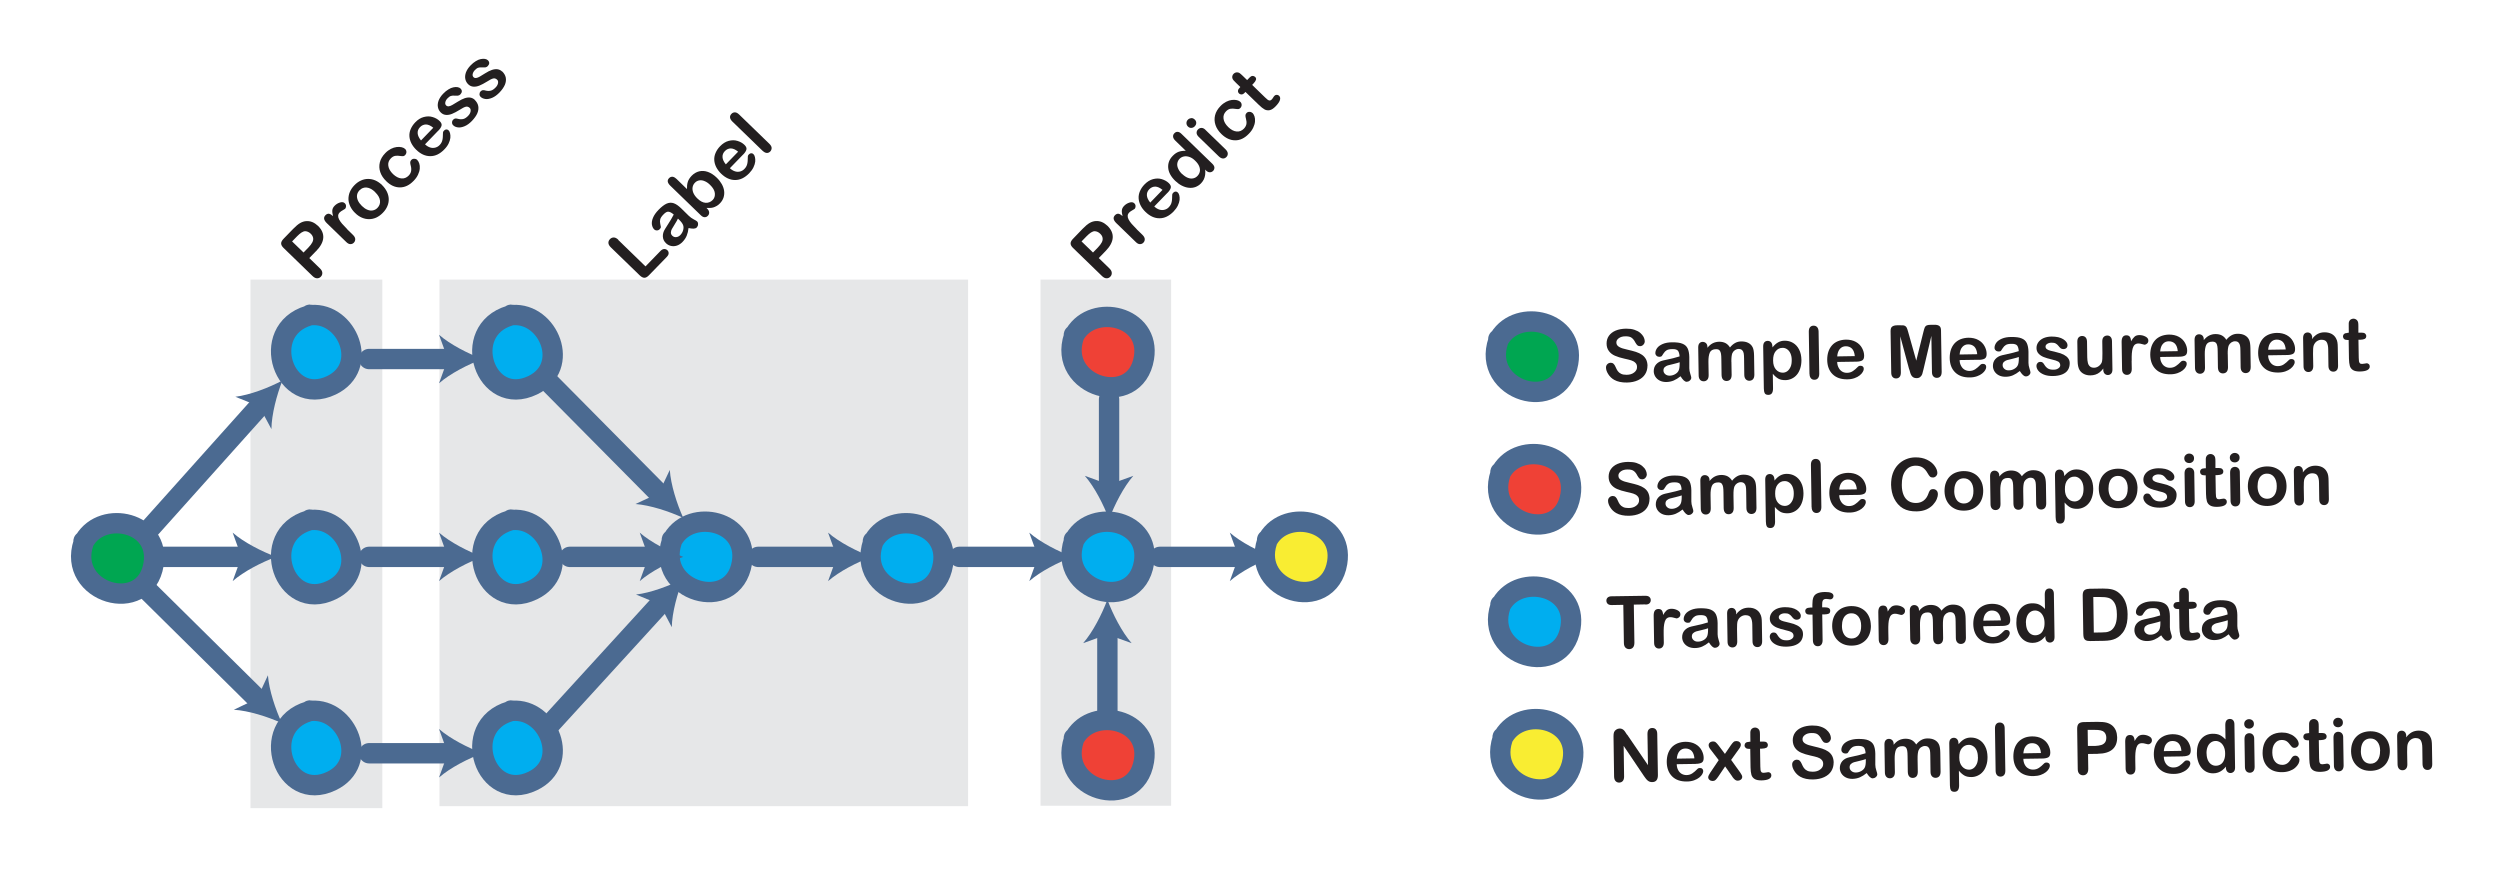 <?xml version="1.0" encoding="UTF-8"?>
<svg id="Layer_7" data-name="Layer 7" xmlns="http://www.w3.org/2000/svg" viewBox="0 0 342.45 122.52">
  <defs>
    <style>
      .cls-1 {
        fill: #00a651;
      }

      .cls-2 {
        fill: #231f20;
      }

      .cls-3 {
        fill: none;
        stroke: #4b6a91;
        stroke-linecap: round;
        stroke-linejoin: round;
        stroke-width: 2.79px;
      }

      .cls-4 {
        fill: #00aeef;
      }

      .cls-5 {
        fill: #f9ed32;
      }

      .cls-6 {
        fill: #4b6a91;
      }

      .cls-7 {
        fill: #ef4136;
      }

      .cls-8 {
        fill: #e6e7e8;
      }
    </style>
  </defs>
  <g id="Layer_8" data-name="Layer 8">
    <rect class="cls-8" x="34.31" y="38.3" width="18.06" height="72.4"/>
    <rect class="cls-8" x="60.2" y="38.3" width="72.41" height="72.13"/>
    <rect class="cls-8" x="142.53" y="38.3" width="17.89" height="72.07"/>
  </g>
  <g id="Layer_10" data-name="Layer 10">
    <g id="Layer_6" data-name="Layer 6">
      <path class="cls-1" d="M21.03,77.07c-1.17,7.14-11.9,3.94-9.6-2.92v-.22s.16-.13.16-.13c2.53-4.22,10.38-2.5,9.44,3.27Z"/>
      <path class="cls-3" d="M11.44,74.14c-.02.06.02.15,0,.22-2.3,6.86,8.43,10.06,9.6,2.92.94-5.76-6.91-7.49-9.44-3.27-.04.06-.13.08-.15.13Z"/>
      <g>
        <path class="cls-4" d="M45.4,80.83c-6.52,3.14-10.06-7.49-3.12-9.54l.18-.12.19.05c4.91-.35,8,7.08,2.74,9.61Z"/>
        <path class="cls-3" d="M42.47,71.17c-.06.01-.11.1-.18.12-6.94,2.05-3.4,12.67,3.12,9.54,5.26-2.53,2.17-9.96-2.74-9.61-.07,0-.14-.06-.19-.05Z"/>
      </g>
      <g>
        <path class="cls-4" d="M45.4,52.77c-6.52,3.14-10.06-7.49-3.12-9.54l.18-.12.19.05c4.91-.35,8,7.08,2.74,9.61Z"/>
        <path class="cls-3" d="M42.47,43.11c-.06.01-.11.1-.18.12-6.94,2.05-3.4,12.67,3.12,9.54,5.26-2.53,2.17-9.96-2.74-9.61-.07,0-.14-.06-.19-.05Z"/>
      </g>
      <g>
        <path class="cls-4" d="M45.4,106.98c-6.52,3.14-10.06-7.49-3.12-9.54l.18-.12.19.05c4.91-.35,8,7.08,2.74,9.61Z"/>
        <path class="cls-3" d="M42.47,97.32c-.06.01-.11.1-.18.12-6.94,2.05-3.4,12.67,3.12,9.54,5.26-2.53,2.17-9.96-2.74-9.61-.07,0-.14-.06-.19-.05Z"/>
      </g>
      <g>
        <path class="cls-4" d="M72.96,80.83c-6.52,3.14-10.06-7.49-3.12-9.54l.18-.12.19.05c4.91-.35,8,7.08,2.74,9.61Z"/>
        <path class="cls-3" d="M70.03,71.17c-.06.01-.11.1-.18.12-6.94,2.05-3.4,12.67,3.12,9.54,5.26-2.53,2.17-9.96-2.74-9.61-.07,0-.14-.06-.19-.05Z"/>
      </g>
      <g>
        <path class="cls-4" d="M72.96,52.77c-6.52,3.14-10.06-7.49-3.12-9.54l.18-.12.19.05c4.91-.35,8,7.08,2.74,9.61Z"/>
        <path class="cls-3" d="M70.03,43.11c-.06.01-.11.1-.18.12-6.94,2.05-3.4,12.67,3.12,9.54,5.26-2.53,2.17-9.96-2.74-9.61-.07,0-.14-.06-.19-.05Z"/>
      </g>
      <g>
        <path class="cls-4" d="M72.96,106.98c-6.52,3.14-10.06-7.49-3.12-9.54l.18-.12.19.05c4.91-.35,8,7.08,2.74,9.61Z"/>
        <path class="cls-3" d="M70.03,97.32c-.06.01-.11.1-.18.12-6.94,2.05-3.4,12.67,3.12,9.54,5.26-2.53,2.17-9.96-2.74-9.61-.07,0-.14-.06-.19-.05Z"/>
      </g>
      <path class="cls-4" d="M102.62,77.28c-1.17,7.14-11.9,3.94-9.6-2.92v-.22s.16-.13.16-.13c2.53-4.22,10.38-2.5,9.44,3.27Z"/>
      <path class="cls-3" d="M92.03,73.93c-.02.06.02.15,0,.22-2.3,6.86,8.43,10.06,9.6,2.92.94-5.76-6.91-7.49-9.44-3.27-.04.06-.13.08-.15.13Z"/>
      <path class="cls-4" d="M129.16,77.07c-1.17,7.14-11.9,3.94-9.6-2.92v-.22s.16-.13.16-.13c2.53-4.22,10.38-2.5,9.44,3.27Z"/>
      <path class="cls-3" d="M119.57,74.14c-.02.06.02.15,0,.22-2.3,6.86,8.43,10.06,9.6,2.92.94-5.76-6.91-7.49-9.44-3.27-.04.06-.13.08-.15.13Z"/>
      <path class="cls-4" d="M156.7,77.28c-1.17,7.14-11.9,3.94-9.6-2.92v-.22s.16-.13.16-.13c2.53-4.22,10.38-2.5,9.44,3.27Z"/>
      <path class="cls-3" d="M147.1,73.93c-.02.06.02.15,0,.22-2.3,6.86,8.43,10.06,9.6,2.92.94-5.76-6.91-7.49-9.44-3.27-.04.06-.13.08-.15.13Z"/>
      <g>
        <path class="cls-7" d="M156.7,49.02c-1.17,7.14-11.9,3.94-9.6-2.92v-.22s.16-.13.16-.13c2.53-4.22,10.38-2.5,9.44,3.27Z"/>
        <path class="cls-3" d="M147.1,45.88c-.02.06.02.15,0,.22-2.3,6.86,8.43,10.06,9.6,2.92.94-5.76-6.91-7.49-9.44-3.27-.04.06-.13.08-.15.13Z"/>
      </g>
      <g>
        <path class="cls-7" d="M156.7,104.23c-1.17,7.14-11.9,3.94-9.6-2.92v-.22s.16-.13.16-.13c2.53-4.22,10.38-2.5,9.44,3.27Z"/>
        <path class="cls-3" d="M147.1,101.09c-.02.06.02.15,0,.22-2.3,6.86,8.43,10.06,9.6,2.92.94-5.76-6.91-7.49-9.44-3.27-.04.06-.13.08-.15.13Z"/>
      </g>
      <path class="cls-5" d="M183.16,77.28c-1.17,7.14-11.9,3.94-9.6-2.92v-.22s.16-.13.16-.13c2.53-4.22,10.38-2.5,9.44,3.27Z"/>
      <path class="cls-3" d="M173.57,73.93c-.02.06.02.15,0,.22-2.3,6.86,8.43,10.06,9.6,2.92.94-5.76-6.91-7.49-9.44-3.27-.04.06-.13.08-.15.13Z"/>
      <g>
        <line class="cls-3" x1="20.28" y1="72.68" x2="35.88" y2="55.26"/>
        <path class="cls-6" d="M38.68,52.13c-.77,1.97-1.48,4.63-1.5,6.65l-1.67-3.11-3.27-1.32c2.01-.25,4.58-1.24,6.45-2.23Z"/>
      </g>
      <g>
        <line class="cls-3" x1="22.29" y1="76.28" x2="33.62" y2="76.28"/>
        <path class="cls-6" d="M37.83,76.28c-1.98.73-4.44,1.99-5.96,3.32l1.2-3.32-1.2-3.32c1.52,1.33,3.98,2.58,5.96,3.32Z"/>
      </g>
      <g>
        <line class="cls-3" x1="20.15" y1="80.81" x2="35.61" y2="96.09"/>
        <path class="cls-6" d="M38.6,99.05c-1.92-.87-4.55-1.71-6.57-1.83l3.19-1.52,1.48-3.2c.15,2.02,1.02,4.63,1.91,6.55Z"/>
      </g>
      <g>
        <line class="cls-3" x1="50.56" y1="76.28" x2="61.89" y2="76.28"/>
        <path class="cls-6" d="M66.1,76.28c-1.98.73-4.44,1.99-5.96,3.32l1.2-3.32-1.2-3.32c1.52,1.33,3.98,2.58,5.96,3.32Z"/>
      </g>
      <g>
        <line class="cls-3" x1="78.05" y1="76.28" x2="89.38" y2="76.28"/>
        <path class="cls-6" d="M93.59,76.28c-1.98.73-4.44,1.99-5.96,3.32l1.2-3.32-1.2-3.32c1.52,1.33,3.98,2.58,5.96,3.32Z"/>
      </g>
      <g>
        <line class="cls-3" x1="103.85" y1="76.28" x2="115.18" y2="76.28"/>
        <path class="cls-6" d="M119.39,76.28c-1.98.73-4.44,1.99-5.96,3.32l1.2-3.32-1.2-3.32c1.52,1.33,3.98,2.58,5.96,3.32Z"/>
      </g>
      <g>
        <line class="cls-3" x1="158.88" y1="76.28" x2="170.21" y2="76.28"/>
        <path class="cls-6" d="M174.42,76.28c-1.98.73-4.44,1.99-5.96,3.32l1.2-3.32-1.2-3.32c1.52,1.33,3.98,2.58,5.96,3.32Z"/>
      </g>
      <g>
        <line class="cls-3" x1="131.41" y1="76.28" x2="142.74" y2="76.28"/>
        <path class="cls-6" d="M146.95,76.28c-1.98.73-4.44,1.99-5.96,3.32l1.2-3.32-1.2-3.32c1.52,1.33,3.98,2.58,5.96,3.32Z"/>
      </g>
      <g>
        <line class="cls-3" x1="50.56" y1="103.18" x2="61.89" y2="103.18"/>
        <path class="cls-6" d="M66.1,103.18c-1.98.73-4.44,1.99-5.96,3.32l1.2-3.32-1.2-3.32c1.52,1.33,3.98,2.58,5.96,3.32Z"/>
      </g>
      <g>
        <line class="cls-3" x1="50.56" y1="49.18" x2="61.89" y2="49.18"/>
        <path class="cls-6" d="M66.1,49.18c-1.98.73-4.44,1.99-5.96,3.32l1.2-3.32-1.2-3.32c1.52,1.33,3.98,2.58,5.96,3.32Z"/>
      </g>
      <g>
        <line class="cls-3" x1="74.98" y1="99.63" x2="90.75" y2="82.37"/>
        <path class="cls-6" d="M93.59,79.27c-.79,1.96-1.53,4.62-1.57,6.64l-1.64-3.12-3.26-1.35c2.01-.23,4.59-1.2,6.47-2.16Z"/>
      </g>
      <g>
        <line class="cls-3" x1="75.34" y1="52.51" x2="90.63" y2="67.95"/>
        <path class="cls-6" d="M93.59,70.94c-1.92-.89-4.54-1.75-6.55-1.9l3.2-1.48,1.51-3.19c.13,2.02.97,4.65,1.84,6.57Z"/>
      </g>
      <g>
        <line class="cls-3" x1="151.92" y1="54.7" x2="151.92" y2="66.93"/>
        <path class="cls-6" d="M151.92,71.14c-.73-1.98-1.99-4.44-3.32-5.96l3.32,1.2,3.32-1.2c-1.33,1.52-2.58,3.98-3.32,5.96Z"/>
      </g>
      <g>
        <line class="cls-3" x1="151.69" y1="98.58" x2="151.69" y2="86.35"/>
        <path class="cls-6" d="M151.69,82.14c.73,1.98,1.99,4.44,3.32,5.96l-3.32-1.2-3.32,1.2c1.33-1.52,2.58-3.98,3.32-5.96Z"/>
      </g>
      <g>
        <path class="cls-1" d="M214.8,49.71c-1.25,7.13-11.94,3.81-9.57-3.02v-.22s.16-.13.16-.13c2.57-4.19,10.41-2.38,9.4,3.37Z"/>
        <path class="cls-3" d="M205.24,46.46c-.03.06.02.15,0,.22-2.38,6.83,8.32,10.15,9.57,3.02,1.01-5.75-6.83-7.56-9.4-3.37-.04.06-.13.08-.15.13Z"/>
      </g>
      <g>
        <path class="cls-7" d="M215.12,67.81c-1.17,7.14-11.9,3.94-9.6-2.92v-.22s.16-.13.16-.13c2.53-4.22,10.38-2.5,9.44,3.27Z"/>
        <path class="cls-3" d="M205.53,64.67c-.02.06.02.15,0,.22-2.3,6.86,8.43,10.06,9.6,2.92.94-5.76-6.91-7.49-9.44-3.27-.04.06-.13.08-.15.13Z"/>
      </g>
      <g>
        <path class="cls-4" d="M215.12,85.96c-1.17,7.14-11.9,3.94-9.6-2.92v-.22s.16-.13.16-.13c2.53-4.22,10.38-2.5,9.44,3.27Z"/>
        <path class="cls-3" d="M205.53,82.82c-.02.06.02.15,0,.22-2.3,6.86,8.43,10.06,9.6,2.92.94-5.76-6.91-7.49-9.44-3.27-.04.06-.13.08-.15.13Z"/>
      </g>
      <g>
        <path class="cls-5" d="M215.43,104.11c-1.17,7.14-11.9,3.94-9.6-2.92v-.22s.16-.13.16-.13c2.53-4.22,10.38-2.5,9.44,3.27Z"/>
        <path class="cls-3" d="M205.83,100.97c-.02.06.02.15,0,.22-2.3,6.86,8.43,10.06,9.6,2.92.94-5.76-6.91-7.49-9.44-3.27-.04.06-.13.08-.15.13Z"/>
      </g>
    </g>
  </g>
  <g id="Layer_9" data-name="Layer 9">
    <g>
      <path class="cls-2" d="M43.29,34.4l-.92.95,1.45,1.41c.21.2.32.4.33.61.01.2-.05.38-.2.53-.15.16-.33.23-.53.22-.2,0-.4-.11-.61-.31l-3.96-3.84c-.23-.22-.34-.43-.34-.63s.12-.41.34-.64l1.29-1.33c.38-.39.71-.67.98-.82.26-.15.54-.24.82-.26.29-.02.56.02.84.13.27.11.53.29.78.52.52.51.76,1.05.72,1.64-.04.58-.37,1.19-.99,1.83ZM40.69,32.37l-.68.7,1.57,1.52.68-.7c.24-.25.41-.48.52-.69.11-.22.15-.42.11-.62s-.14-.39-.33-.57c-.23-.22-.48-.33-.75-.34-.3,0-.67.24-1.12.7Z"/>
      <path class="cls-2" d="M47.56,31.41l.8.78c.19.19.29.37.3.56,0,.18-.05.35-.19.49-.13.14-.29.2-.48.2-.18,0-.37-.1-.56-.29l-2.66-2.58c-.43-.42-.49-.78-.19-1.09.15-.16.32-.22.48-.2s.35.13.56.32c-.08-.3-.12-.57-.1-.79.02-.22.12-.43.32-.63s.43-.35.72-.44c.28-.09.51-.06.67.1.12.11.17.25.17.4,0,.15-.05.28-.14.37-.04.04-.14.1-.31.19-.17.09-.31.19-.41.29-.14.14-.21.29-.22.45-.01.16.03.33.13.52.1.19.24.39.42.6.18.21.42.46.7.74Z"/>
      <path class="cls-2" d="M52.34,25.36c.29.28.5.58.66.9.15.32.24.65.25.99s-.05.67-.19.99c-.13.32-.34.63-.63.92-.28.29-.58.5-.9.65-.32.14-.65.21-.98.21-.34,0-.67-.07-.99-.21-.32-.14-.63-.35-.91-.63-.29-.28-.51-.58-.67-.91-.15-.32-.24-.65-.25-.98,0-.33.05-.66.19-.99.14-.33.34-.63.62-.92.28-.29.58-.51.9-.65.32-.15.65-.22.99-.22s.67.07.99.21c.32.14.63.36.92.63ZM51.4,26.32c-.39-.38-.78-.59-1.16-.63-.38-.04-.72.09-1,.38-.18.19-.29.4-.33.63s0,.49.11.75c.11.26.3.51.55.76.25.24.5.42.76.52.26.11.51.14.75.09.24-.05.45-.16.63-.35.28-.29.39-.63.34-1.01-.05-.38-.27-.76-.66-1.13Z"/>
      <path class="cls-2" d="M57.15,21.91c.12.12.21.27.28.48.07.2.09.44.07.7-.02.27-.1.54-.24.84s-.34.58-.62.86c-.57.59-1.19.88-1.86.88-.67,0-1.29-.28-1.87-.85-.39-.38-.67-.79-.82-1.24-.15-.44-.17-.89-.06-1.34.11-.45.36-.87.75-1.27.24-.25.5-.44.77-.58.27-.14.54-.22.79-.25.25-.03.48-.02.69.03.2.05.36.13.47.24.11.11.17.25.17.41,0,.16-.06.3-.18.43-.08.08-.16.12-.25.14-.09.01-.21,0-.37-.02-.29-.05-.54-.06-.75-.02s-.41.16-.6.36c-.27.28-.39.62-.33,1,.05.39.27.77.65,1.14.18.17.37.31.56.41.19.1.38.16.57.18.19.02.37,0,.54-.07.17-.07.33-.17.46-.31.19-.19.3-.4.34-.62.04-.22.03-.47-.05-.76-.05-.16-.07-.31-.07-.43,0-.13.05-.24.15-.34.11-.12.25-.17.42-.16.16,0,.3.06.4.16Z"/>
      <path class="cls-2" d="M60.03,17.9l-1.81,1.87c.22.21.45.35.7.43.25.08.48.08.71.02.22-.06.42-.17.58-.34.11-.11.2-.23.26-.35.07-.12.11-.25.14-.4s.05-.29.05-.42c0-.14.01-.32.02-.55,0-.09.05-.18.14-.27.1-.1.2-.15.31-.16.11,0,.22.03.32.13.09.08.16.22.2.4.05.18.06.39.04.63-.03.24-.11.5-.24.77-.13.27-.33.55-.59.81-.6.62-1.23.92-1.92.92s-1.32-.29-1.92-.87c-.28-.27-.5-.57-.67-.89-.16-.32-.25-.64-.27-.97-.02-.33.04-.66.18-.98.14-.32.34-.63.62-.92.36-.38.75-.62,1.17-.73.42-.11.82-.12,1.2,0,.38.11.7.29.96.54.24.23.33.45.27.66-.06.21-.21.44-.46.69ZM57.67,19.24l1.68-1.74c-.35-.29-.68-.44-.99-.45-.31,0-.59.12-.83.37-.23.24-.34.51-.32.83.02.31.17.64.46.99Z"/>
      <path class="cls-2" d="M65.02,13.67c.26.26.43.54.49.85s.02.64-.12.98-.4.7-.74,1.06c-.33.34-.67.59-1.01.73s-.65.2-.92.16c-.27-.04-.49-.13-.64-.29-.11-.1-.16-.23-.16-.38,0-.15.05-.28.16-.39.1-.1.2-.15.3-.16.1,0,.22,0,.36.05.27.07.51.07.72.02.22-.05.44-.2.67-.44.19-.19.29-.39.33-.6.03-.21,0-.36-.11-.47-.17-.16-.35-.22-.55-.17-.2.05-.48.19-.83.42-.4.25-.75.43-1.04.55-.29.12-.57.17-.84.15-.27-.02-.51-.13-.72-.34-.19-.19-.32-.42-.38-.7s-.03-.58.08-.9c.12-.32.32-.64.63-.96.24-.25.48-.45.72-.59.24-.15.47-.25.69-.29.21-.05.41-.05.58-.02.17.03.31.1.41.2.11.11.16.23.16.37,0,.14-.07.28-.2.42-.1.1-.2.15-.33.17-.12.01-.28.01-.48,0-.16-.02-.32,0-.47.04-.15.04-.31.15-.47.32-.17.17-.27.35-.31.54s0,.33.11.44c.1.1.22.14.37.12.14-.02.31-.08.49-.19.18-.1.42-.25.73-.44.36-.23.68-.38.96-.48.28-.09.54-.12.77-.08.23.04.43.14.61.31Z"/>
      <path class="cls-2" d="M68.79,9.78c.26.26.43.54.49.85.06.31.02.64-.12.98-.15.34-.39.7-.74,1.06-.33.34-.67.59-1.01.73-.34.14-.65.2-.92.16-.27-.04-.49-.13-.65-.29-.11-.1-.16-.23-.16-.37s.05-.28.16-.39c.1-.1.2-.15.3-.16s.22,0,.36.05c.27.07.51.07.72.02.22-.05.44-.2.67-.44.19-.19.29-.39.33-.59.03-.21,0-.36-.12-.47-.17-.16-.35-.22-.55-.17-.2.05-.48.19-.83.42-.4.25-.75.43-1.04.55-.29.12-.57.17-.84.15-.27-.02-.51-.13-.72-.34-.19-.19-.32-.42-.38-.7s-.03-.58.08-.9c.12-.32.32-.64.63-.96.24-.25.48-.45.72-.59.24-.15.47-.25.69-.29s.41-.05.58-.02c.17.03.31.1.41.2.11.11.16.23.16.37,0,.14-.07.28-.2.42-.1.1-.21.15-.33.17-.12.01-.28.01-.48,0-.16-.02-.32,0-.47.04-.15.04-.31.15-.47.32-.17.17-.27.35-.31.54-.04.19,0,.33.11.44.1.1.22.13.37.11.15-.02.31-.08.49-.19.18-.1.42-.25.72-.44.36-.23.68-.39.96-.48.28-.09.54-.12.77-.08.23.04.44.14.61.31Z"/>
    </g>
    <g>
      <path class="cls-2" d="M84.68,32.86l3.74,3.63,2.05-2.11c.16-.17.33-.26.5-.27.17,0,.31.04.44.16.13.12.19.27.18.43,0,.17-.1.33-.26.5l-2.44,2.51c-.22.23-.43.34-.62.34s-.41-.11-.63-.32l-3.96-3.84c-.21-.2-.32-.4-.34-.6-.01-.2.06-.37.21-.53.15-.16.33-.23.53-.23.2,0,.4.11.62.31Z"/>
      <path class="cls-2" d="M94.32,31.21c-.04.41-.13.76-.25,1.06-.12.3-.31.59-.57.86-.24.25-.5.42-.77.51-.28.09-.55.11-.81.05s-.49-.18-.69-.37c-.26-.25-.41-.55-.43-.9s.07-.69.29-1.04c.04-.07.16-.26.34-.54.18-.29.34-.54.47-.75.12-.21.26-.45.39-.7-.26-.23-.5-.36-.7-.39-.21-.03-.45.1-.72.39-.24.24-.38.46-.43.65s-.05.39,0,.61c.05.22.08.37.09.45,0,.08-.05.18-.16.29-.1.11-.23.17-.37.18-.14,0-.27-.04-.38-.14-.17-.16-.27-.38-.32-.66-.04-.27,0-.59.15-.94.14-.35.4-.72.76-1.09.41-.42.78-.7,1.11-.85.33-.14.65-.16.97-.05s.64.34,1,.68c.22.22.41.4.57.56.16.15.33.32.52.51.18.17.4.33.65.46.25.13.41.22.46.28.1.1.14.23.13.4,0,.17-.07.31-.18.43-.1.1-.24.15-.42.16-.18,0-.42-.02-.7-.08ZM92.87,29.93c-.08.19-.23.45-.43.77-.2.32-.34.55-.41.68s-.12.28-.13.45.05.32.19.46c.14.14.32.21.53.19.21-.01.4-.11.57-.28.18-.19.31-.4.38-.65.07-.24.08-.46.02-.66-.06-.23-.26-.5-.59-.82l-.14-.13Z"/>
      <path class="cls-2" d="M92.64,24.48l1.46,1.42c-.01-.36.02-.68.11-.97.08-.28.26-.56.52-.84.31-.32.65-.52,1.04-.62.38-.09.78-.07,1.2.08.41.15.82.41,1.21.79.29.28.52.58.69.88.17.31.28.62.32.93.04.31.01.62-.08.91-.1.29-.26.56-.5.8-.14.15-.29.27-.46.36-.16.09-.31.16-.46.2s-.28.06-.4.06c-.12,0-.3,0-.52,0l.09.09c.18.17.27.35.28.53s-.05.33-.18.46c-.13.14-.28.2-.45.19-.17,0-.35-.1-.53-.28l-4.18-4.05c-.19-.19-.3-.37-.33-.54-.02-.17.03-.33.17-.47.14-.15.3-.21.47-.2.17.01.34.1.52.27ZM95.53,27.19c.38.37.76.57,1.13.59.37.02.7-.11.97-.39.23-.24.33-.55.29-.93-.04-.38-.26-.75-.65-1.13-.25-.25-.5-.42-.76-.52-.25-.11-.49-.14-.72-.1s-.43.14-.6.32c-.18.18-.28.39-.32.63-.04.24,0,.49.1.75.11.26.29.52.55.77Z"/>
      <path class="cls-2" d="M101.79,21.17l-1.81,1.87c.22.21.45.35.7.43.25.08.48.08.71.02.22-.06.42-.18.58-.35.11-.11.2-.23.26-.35.07-.12.11-.25.14-.4s.05-.29.05-.42c0-.14.01-.32.02-.55,0-.09.05-.18.14-.27.1-.1.2-.15.31-.16.11,0,.22.03.32.13.09.08.16.22.2.4.05.18.06.39.04.63-.03.24-.11.5-.24.77-.13.27-.33.55-.59.82-.6.61-1.23.92-1.92.92s-1.32-.29-1.92-.87c-.28-.27-.5-.57-.67-.89-.16-.32-.25-.64-.27-.97-.02-.33.04-.66.18-.98.14-.33.34-.63.62-.92.36-.37.75-.62,1.17-.73.42-.11.82-.12,1.2,0,.38.11.7.29.96.54.24.23.33.45.27.66-.06.21-.21.44-.46.69ZM99.43,22.51l1.68-1.73c-.35-.29-.68-.44-.99-.45-.31,0-.59.12-.83.37-.23.24-.34.51-.32.83.02.31.17.64.46.99Z"/>
      <path class="cls-2" d="M104.46,20.66l-4.15-4.02c-.19-.19-.29-.37-.31-.55-.02-.18.05-.34.19-.49s.3-.21.48-.21c.18,0,.37.1.57.29l4.15,4.02c.19.19.3.37.31.56,0,.18-.06.35-.19.49-.14.14-.3.21-.48.2s-.37-.11-.56-.29Z"/>
    </g>
    <g>
      <path class="cls-2" d="M151.43,34.4l-.92.95,1.45,1.41c.21.2.32.4.33.61.01.2-.05.38-.2.53-.15.16-.33.23-.53.22-.2,0-.4-.11-.61-.31l-3.96-3.84c-.23-.22-.34-.43-.34-.63s.12-.42.34-.64l1.29-1.34c.38-.39.71-.67.98-.82.26-.15.54-.24.82-.26.29-.02.56.02.84.13.27.11.53.29.78.52.52.51.76,1.05.72,1.64-.04.58-.37,1.2-.99,1.83ZM148.83,32.37l-.68.7,1.57,1.52.68-.7c.24-.25.41-.48.52-.69.11-.21.15-.42.11-.62-.03-.2-.14-.39-.33-.57-.23-.22-.48-.33-.75-.34-.3,0-.67.24-1.12.7Z"/>
      <path class="cls-2" d="M155.71,31.41l.8.78c.19.19.29.38.3.56,0,.19-.05.35-.19.49-.13.14-.29.2-.48.2s-.37-.1-.56-.29l-2.66-2.58c-.43-.42-.49-.78-.19-1.09.15-.16.32-.22.48-.2.17.03.35.13.56.32-.08-.3-.12-.57-.1-.78.02-.22.12-.43.32-.63s.43-.35.72-.44c.28-.09.51-.06.67.1.12.11.17.25.17.4s-.05.28-.14.37c-.04.04-.14.1-.31.19-.17.09-.31.19-.41.29-.14.14-.21.29-.22.45-.01.16.03.33.13.52.1.19.24.39.42.6.18.21.42.46.7.74Z"/>
      <path class="cls-2" d="M159.92,26.41l-1.81,1.87c.22.21.45.35.7.43.25.08.48.08.71.02s.42-.17.58-.34c.11-.12.2-.23.26-.35.07-.12.11-.25.14-.4.03-.14.05-.29.05-.42,0-.14.01-.32.02-.55,0-.09.05-.18.14-.27.1-.1.2-.15.31-.16s.22.03.32.13c.09.08.15.21.2.39.05.18.06.39.04.63-.03.24-.11.5-.24.77-.13.27-.33.55-.59.82-.6.61-1.23.92-1.92.92s-1.32-.29-1.92-.87c-.28-.27-.51-.57-.67-.89-.16-.32-.25-.64-.27-.97s.04-.66.18-.98c.14-.33.34-.63.62-.92.36-.37.75-.62,1.17-.73.42-.11.82-.12,1.2,0s.7.29.96.54c.24.23.33.45.27.66-.06.21-.21.44-.46.69ZM157.56,27.75l1.68-1.74c-.35-.29-.68-.44-.99-.45-.31,0-.59.12-.83.37-.23.24-.34.51-.32.83.02.31.17.64.46.99Z"/>
      <path class="cls-2" d="M165.18,23.32l-.09-.09c.02.27.02.51-.01.73-.03.21-.09.42-.18.61-.09.19-.22.37-.39.55-.22.23-.48.39-.76.5-.29.1-.59.14-.91.1-.32-.03-.63-.13-.95-.29s-.61-.38-.9-.65c-.6-.58-.92-1.18-.97-1.79s.15-1.16.62-1.64c.27-.28.54-.46.82-.56.28-.1.6-.14.97-.13l-1.41-1.37c-.2-.19-.31-.37-.33-.55-.02-.18.03-.34.17-.48.14-.15.29-.21.46-.2.17.01.34.1.52.28l4.22,4.09c.18.18.28.35.29.52,0,.17-.05.33-.18.46-.13.13-.28.19-.46.19-.18,0-.35-.09-.53-.26ZM161.94,23.84c.26.25.52.42.78.52.26.1.5.12.73.07s.42-.16.58-.33c.16-.17.27-.36.32-.59.05-.22.02-.46-.08-.72-.1-.26-.29-.52-.56-.78-.25-.25-.51-.42-.78-.51-.26-.09-.51-.12-.75-.07s-.43.15-.6.32c-.17.18-.27.38-.31.62-.04.23,0,.48.12.74.11.25.29.5.54.74Z"/>
      <path class="cls-2" d="M163.66,17.3c-.13.13-.28.21-.46.22-.17.02-.33-.05-.48-.19-.13-.13-.2-.29-.2-.47,0-.18.07-.34.2-.47.12-.12.27-.19.44-.21s.33.04.49.19c.15.14.22.3.21.47,0,.17-.07.33-.2.45ZM165.11,17.78l2.77,2.68c.19.19.29.37.3.56s-.05.35-.19.49c-.14.14-.3.21-.48.2-.18-.01-.37-.11-.56-.29l-2.74-2.66c-.19-.18-.29-.37-.3-.55,0-.18.05-.34.19-.48.14-.14.3-.21.48-.21.19,0,.36.09.53.25Z"/>
      <path class="cls-2" d="M171.56,15.46c.12.12.21.28.28.48.07.2.09.44.07.7-.02.27-.1.54-.24.84-.14.3-.34.58-.62.86-.57.59-1.19.89-1.86.88-.67,0-1.29-.29-1.87-.85-.39-.38-.67-.79-.82-1.24s-.17-.89-.06-1.34c.11-.45.36-.87.75-1.27.24-.25.5-.44.77-.58.27-.14.54-.22.79-.25.25-.03.48-.02.69.03.2.05.36.13.47.24.11.11.17.25.17.41s-.06.3-.18.43c-.08.08-.16.13-.25.14-.09.01-.21,0-.37-.02-.29-.05-.54-.06-.75-.02-.21.04-.41.16-.6.36-.27.28-.39.62-.33,1.01.05.39.27.77.65,1.14.18.18.37.31.56.42.19.1.38.16.57.18.19.02.37,0,.54-.07.17-.07.33-.17.46-.31.19-.19.3-.4.35-.62.04-.22.02-.47-.06-.76-.05-.16-.07-.31-.07-.43,0-.13.05-.24.15-.34.11-.12.25-.17.42-.16.16,0,.29.06.4.16Z"/>
      <path class="cls-2" d="M169.8,12.03l.1-.11-.58-.56c-.15-.15-.27-.27-.35-.36-.08-.09-.13-.19-.16-.29-.03-.1-.03-.21,0-.31.03-.11.08-.21.17-.29.12-.12.27-.19.46-.2.12,0,.24.03.34.09.1.07.24.18.4.34l.65.63.34-.35c.13-.14.26-.21.4-.22.13,0,.25.04.35.13.13.12.17.26.12.41-.05.15-.16.32-.35.51l-.17.18,1.76,1.71c.15.14.27.25.36.32.09.07.18.1.28.11.09,0,.19-.04.29-.15.05-.06.12-.14.19-.26.07-.12.13-.2.19-.25.08-.08.17-.12.3-.12.12,0,.23.04.32.13.15.15.19.35.11.6-.08.25-.28.53-.58.84-.29.3-.56.48-.81.53s-.49.02-.71-.1c-.22-.12-.48-.33-.78-.62l-1.84-1.78-.12.13c-.13.14-.27.21-.4.22-.14,0-.25-.04-.36-.13-.1-.1-.15-.22-.14-.36,0-.14.08-.28.23-.42Z"/>
    </g>
    <g>
      <path class="cls-2" d="M225.67,50.09c0,.43-.1.82-.32,1.17-.22.35-.54.62-.97.82-.43.2-.93.31-1.52.32-.71.01-1.29-.11-1.75-.37-.33-.19-.6-.44-.8-.76-.21-.32-.32-.63-.32-.93,0-.18.06-.33.18-.45.12-.13.28-.19.46-.2.15,0,.28.04.39.14.11.1.2.24.28.43.09.23.2.42.3.57.11.15.26.28.45.37.19.1.45.14.76.14.43,0,.78-.11,1.04-.32.27-.21.4-.46.39-.76,0-.24-.08-.43-.23-.57-.15-.15-.34-.26-.57-.33-.23-.07-.54-.15-.92-.23-.52-.11-.95-.25-1.3-.4-.35-.15-.63-.37-.83-.64-.21-.28-.32-.62-.32-1.03,0-.39.1-.75.31-1.05s.52-.55.92-.72c.4-.17.88-.26,1.43-.27.44,0,.82.04,1.14.15s.59.24.8.42.37.37.47.56c.1.2.15.39.16.58,0,.17-.05.33-.18.47-.12.14-.27.21-.45.22-.17,0-.29-.04-.38-.12-.09-.08-.18-.22-.29-.4-.13-.27-.29-.47-.48-.62-.19-.15-.48-.22-.88-.21-.37,0-.67.09-.9.26-.23.17-.34.37-.33.6,0,.14.04.27.12.37.08.1.19.19.33.26.14.07.28.13.42.17.14.04.37.1.7.18.41.09.77.19,1.1.29.33.11.61.24.84.4.23.16.41.36.55.61.13.25.2.55.21.91Z"/>
      <path class="cls-2" d="M230.2,51.54c-.32.26-.63.45-.93.58-.3.13-.64.2-1.01.21-.34,0-.64-.06-.9-.19-.26-.13-.46-.31-.61-.54-.14-.23-.22-.48-.22-.75,0-.36.1-.68.33-.94s.54-.44.94-.53c.08-.02.29-.07.63-.14s.62-.14.86-.2c.24-.06.5-.13.78-.22-.02-.35-.1-.61-.22-.77-.13-.16-.39-.24-.78-.23-.34,0-.59.06-.76.15-.17.1-.31.24-.43.43-.12.19-.21.32-.25.38-.05.06-.16.09-.32.1-.15,0-.28-.04-.39-.14-.11-.1-.17-.22-.17-.37,0-.23.08-.46.24-.69.16-.22.42-.41.77-.56.35-.15.79-.23,1.31-.23.59,0,1.05.05,1.38.19.34.13.58.35.72.64s.22.69.23,1.19c0,.31,0,.58,0,.8,0,.22,0,.46,0,.73,0,.25.05.51.14.78.09.27.13.45.13.52,0,.14-.06.26-.19.38-.13.12-.27.17-.43.18-.14,0-.27-.06-.41-.19-.14-.13-.28-.31-.43-.55ZM230.08,49.62c-.19.07-.48.15-.85.24-.37.09-.63.15-.77.19-.14.04-.28.12-.41.23-.13.11-.19.26-.19.46,0,.2.08.37.24.51.16.14.36.21.6.21.26,0,.51-.07.73-.19.22-.12.38-.27.48-.45.12-.21.17-.54.17-1v-.19Z"/>
      <path class="cls-2" d="M237.17,49.57l.03,1.77c0,.28-.06.49-.18.63-.12.14-.29.21-.5.22-.2,0-.37-.06-.5-.2-.13-.14-.19-.35-.2-.63l-.03-2.12c0-.34-.02-.6-.05-.78-.03-.19-.09-.34-.19-.46-.1-.12-.26-.17-.48-.17-.44,0-.72.16-.86.46-.13.3-.2.73-.19,1.29l.03,1.8c0,.28-.05.49-.18.63-.12.14-.29.22-.49.22-.2,0-.37-.06-.5-.2-.13-.14-.2-.35-.2-.62l-.06-3.81c0-.25.05-.44.16-.57.11-.13.27-.2.45-.2.18,0,.33.06.46.18.12.12.19.29.19.5v.13c.23-.28.47-.49.73-.62.26-.13.55-.2.88-.21.33,0,.62.06.87.19.24.13.45.33.61.6.22-.28.46-.48.71-.62.25-.14.54-.21.85-.21.36,0,.68.06.95.2.27.14.47.34.6.61.12.24.18.62.19,1.13l.04,2.6c0,.28-.06.49-.18.63-.12.14-.29.21-.5.22-.2,0-.37-.07-.5-.21-.13-.14-.2-.35-.2-.62l-.03-2.24c0-.29-.02-.52-.05-.69-.03-.17-.1-.32-.21-.43s-.27-.17-.49-.17c-.18,0-.34.06-.5.16-.16.11-.28.25-.36.43-.09.22-.14.62-.13,1.19Z"/>
      <path class="cls-2" d="M242.79,47.43v.16c.25-.31.5-.54.77-.69.27-.15.57-.23.91-.23.41,0,.79.09,1.14.3.35.21.63.51.83.91.21.4.31.88.32,1.44,0,.41-.05.79-.16,1.13s-.26.64-.46.87c-.2.24-.43.42-.71.55-.27.13-.57.2-.88.2-.38,0-.7-.06-.96-.21-.26-.15-.51-.37-.75-.66l.03,2c0,.59-.2.88-.63.89-.25,0-.42-.07-.5-.22-.08-.15-.13-.37-.13-.66l-.09-5.75c0-.25.05-.44.16-.57.11-.13.26-.19.45-.2.19,0,.34.06.46.19.12.13.18.31.19.55ZM245.43,49.32c0-.35-.06-.65-.17-.9-.11-.25-.26-.44-.46-.58-.19-.13-.4-.2-.64-.19-.37,0-.67.15-.92.45-.25.29-.37.72-.36,1.29,0,.53.14.94.39,1.23.26.29.57.43.94.43.22,0,.43-.07.61-.2s.33-.33.45-.59.16-.57.16-.94Z"/>
      <path class="cls-2" d="M247.86,51.21l-.09-5.78c0-.27.05-.47.17-.61.12-.14.28-.21.48-.21.2,0,.37.06.49.2.13.13.19.34.2.61l.09,5.78c0,.27-.06.47-.18.61-.12.14-.28.21-.48.21-.2,0-.36-.06-.48-.2-.12-.14-.19-.34-.19-.6Z"/>
      <path class="cls-2" d="M254.27,49.54l-2.61.04c0,.3.07.57.2.8.12.23.28.4.48.52.2.12.42.17.65.17.16,0,.3-.02.44-.06.13-.04.26-.1.38-.18s.23-.17.34-.26.24-.22.4-.38c.07-.06.17-.09.29-.09.14,0,.25.03.33.11.09.07.13.18.13.32,0,.12-.04.26-.14.42-.09.16-.23.32-.42.47-.19.15-.42.28-.71.38-.29.1-.62.16-.99.16-.86.01-1.52-.22-2.01-.7s-.73-1.14-.74-1.98c0-.39.05-.76.16-1.1.11-.34.28-.63.5-.88.22-.25.49-.43.82-.57.33-.13.69-.2,1.09-.21.52,0,.97.1,1.35.31.38.21.66.49.85.84.19.35.29.7.29,1.06,0,.33-.09.55-.28.65-.19.1-.46.16-.81.16ZM251.65,48.82l2.42-.04c-.04-.46-.17-.79-.38-1.02-.22-.22-.5-.33-.85-.33-.33,0-.6.12-.81.36s-.33.57-.37,1.02Z"/>
      <path class="cls-2" d="M261.52,50.61l-1.22-4.54.08,4.94c0,.27-.05.48-.17.62-.12.14-.28.21-.48.21-.2,0-.36-.06-.48-.2-.13-.13-.19-.34-.19-.62l-.09-5.66c0-.31.07-.52.23-.63.16-.11.38-.17.66-.17h.45c.27-.01.47,0,.59.06.12.05.21.13.28.26.06.12.13.33.21.62l1.1,3.9.98-3.94c.07-.29.13-.49.19-.62.06-.13.15-.22.27-.27.12-.05.32-.08.59-.08h.45c.28-.01.5.04.66.15.17.11.25.32.25.63l.09,5.66c0,.27-.05.48-.17.62-.12.14-.28.21-.49.21-.19,0-.35-.06-.48-.2-.13-.13-.19-.34-.19-.61l-.08-4.94-1.08,4.58c-.07.3-.13.52-.17.65-.05.14-.13.27-.26.38-.12.12-.3.18-.52.18-.17,0-.31-.03-.43-.1s-.21-.16-.28-.28c-.07-.11-.12-.24-.16-.38-.04-.14-.08-.28-.12-.43Z"/>
      <path class="cls-2" d="M271.04,49.28l-2.61.04c0,.3.07.57.2.8.12.23.28.4.48.52.2.11.42.17.65.17.16,0,.3-.02.44-.06.13-.04.26-.1.38-.18.12-.08.23-.17.34-.26.1-.09.24-.22.4-.38.07-.06.17-.09.29-.09.14,0,.25.03.33.11.09.07.13.18.13.32,0,.12-.04.26-.13.42-.09.16-.23.32-.42.47-.19.15-.42.28-.71.38-.29.1-.62.16-.99.16-.86.01-1.52-.22-2.01-.7s-.73-1.14-.74-1.98c0-.39.05-.76.16-1.1.11-.34.28-.63.5-.88.22-.24.49-.43.82-.57.33-.13.69-.2,1.09-.21.52,0,.97.1,1.35.31.38.21.66.49.85.84.19.35.29.7.29,1.06,0,.34-.09.55-.28.66-.19.1-.46.16-.81.16ZM268.42,48.56l2.42-.04c-.04-.46-.17-.79-.38-1.02-.22-.22-.5-.33-.85-.33-.33,0-.6.12-.81.36-.21.23-.33.57-.37,1.02Z"/>
      <path class="cls-2" d="M276.66,50.83c-.32.26-.63.45-.93.58-.3.13-.64.2-1.01.2-.34,0-.64-.06-.9-.19-.26-.13-.46-.31-.61-.54-.14-.23-.22-.48-.22-.75,0-.37.1-.68.33-.94.23-.26.54-.44.94-.53.08-.02.29-.07.63-.14.33-.07.62-.14.86-.2.24-.06.5-.13.78-.22-.02-.35-.1-.61-.22-.77-.13-.16-.39-.24-.78-.23-.34,0-.59.05-.76.15-.17.1-.31.24-.43.43-.12.19-.21.32-.25.38-.05.06-.16.09-.32.09-.15,0-.28-.04-.39-.14-.11-.09-.17-.22-.17-.37,0-.23.08-.46.24-.69.16-.22.42-.41.77-.56.35-.15.79-.23,1.31-.23.59,0,1.05.05,1.38.19.34.13.58.35.72.65.14.3.22.69.23,1.19,0,.31,0,.58,0,.79,0,.22,0,.46,0,.73,0,.25.05.51.14.78.09.27.13.45.13.52,0,.14-.06.26-.19.38-.13.12-.27.17-.43.17-.14,0-.27-.06-.41-.19s-.28-.31-.43-.55ZM276.54,48.9c-.19.07-.48.15-.85.24-.37.09-.63.15-.77.19-.14.04-.28.12-.41.23s-.19.26-.19.46c0,.2.08.37.24.51.16.14.36.21.6.2.26,0,.51-.06.73-.19.22-.12.38-.27.48-.45.12-.2.17-.54.17-1v-.19Z"/>
      <path class="cls-2" d="M283.51,49.73c0,.37-.08.69-.25.95-.17.27-.44.47-.79.61-.35.14-.77.21-1.27.22-.48,0-.89-.06-1.23-.2-.34-.14-.6-.32-.77-.54-.17-.22-.25-.44-.25-.66,0-.15.05-.27.15-.38.1-.11.23-.16.39-.16.14,0,.25.03.32.1.08.07.15.16.22.28.14.24.31.41.5.53.19.11.45.17.78.16.27,0,.48-.07.65-.19.17-.12.25-.26.25-.41,0-.23-.1-.4-.27-.51-.18-.1-.47-.2-.88-.29-.46-.11-.84-.22-1.13-.34-.29-.12-.52-.28-.7-.48-.18-.2-.27-.45-.27-.75,0-.27.07-.52.23-.76.16-.24.39-.43.7-.58.31-.14.68-.22,1.12-.23.34,0,.66.03.93.09.28.07.51.16.69.28.19.12.33.25.43.39.1.14.15.29.15.43,0,.15-.05.28-.15.38-.1.1-.25.15-.43.15-.14,0-.25-.04-.35-.11-.1-.08-.21-.19-.33-.35-.1-.13-.22-.23-.36-.31-.14-.08-.32-.11-.56-.11-.24,0-.44.06-.6.16-.16.11-.24.23-.23.39,0,.14.06.25.18.34.12.09.28.16.48.21.2.05.47.12.82.2.42.09.75.21,1.02.35.26.14.47.3.6.49.14.19.21.4.21.65Z"/>
      <path class="cls-2" d="M288.11,50.65v-.17c-.16.21-.32.38-.5.52-.17.14-.36.24-.57.31s-.45.11-.71.11c-.32,0-.61-.06-.87-.19-.26-.13-.46-.31-.6-.54-.17-.28-.26-.69-.27-1.22l-.04-2.64c0-.27.05-.47.17-.6.12-.13.28-.2.47-.21.2,0,.37.06.49.19.13.13.19.33.2.59l.03,2.13c0,.31.04.57.09.78.05.21.15.37.29.49s.32.17.55.17c.22,0,.44-.07.63-.21s.34-.31.43-.53c.07-.19.1-.61.09-1.24l-.02-1.62c0-.26.05-.46.18-.6.12-.13.28-.2.48-.21s.36.06.48.19c.12.13.19.33.19.59l.06,3.86c0,.25-.05.45-.17.57-.11.13-.26.19-.44.2-.18,0-.33-.06-.46-.19-.12-.13-.18-.31-.19-.55Z"/>
      <path class="cls-2" d="M291.99,49.42l.02,1.11c0,.27-.06.47-.18.61-.12.14-.28.21-.48.21-.19,0-.35-.06-.48-.2-.13-.13-.19-.34-.19-.6l-.06-3.71c0-.6.2-.9.64-.91.22,0,.38.06.48.2.1.14.16.34.17.62.16-.28.32-.48.48-.63s.39-.22.67-.22c.28,0,.55.06.82.2.27.14.4.32.4.55,0,.16-.05.3-.16.4-.11.11-.23.16-.36.17-.05,0-.17-.03-.35-.09-.19-.06-.35-.08-.5-.08-.2,0-.35.06-.48.16-.12.1-.22.26-.28.46s-.11.45-.13.72c-.02.28-.03.62-.02,1.02Z"/>
      <path class="cls-2" d="M298.51,48.86l-2.61.04c0,.3.07.57.2.8.12.23.28.4.48.51.2.12.42.17.65.17.16,0,.3-.02.44-.06.13-.04.26-.1.38-.18s.23-.17.34-.26.24-.22.4-.38c.07-.06.17-.09.29-.09.14,0,.25.04.33.11.09.07.13.18.13.32,0,.12-.04.26-.13.42-.09.16-.23.32-.42.47-.19.15-.42.28-.71.38-.29.1-.62.16-.99.16-.86.01-1.53-.22-2.01-.7s-.73-1.14-.74-1.98c0-.39.05-.76.16-1.1.11-.34.28-.63.5-.88s.49-.43.82-.57c.33-.13.69-.2,1.09-.21.52,0,.97.1,1.35.31.38.21.66.49.85.84.19.35.29.7.29,1.06,0,.33-.09.55-.28.66-.19.1-.46.16-.81.16ZM295.89,48.14l2.42-.04c-.04-.46-.17-.79-.38-1.02-.22-.22-.5-.33-.85-.33-.33,0-.6.12-.81.36-.21.23-.33.57-.37,1.02Z"/>
      <path class="cls-2" d="M305.16,48.53l.03,1.77c0,.28-.06.49-.18.63-.12.14-.29.21-.5.22-.2,0-.37-.06-.5-.2-.13-.14-.19-.35-.2-.63l-.03-2.12c0-.33-.02-.6-.05-.78-.03-.18-.09-.34-.19-.45s-.26-.17-.48-.17c-.44,0-.72.16-.86.46-.13.3-.2.73-.19,1.29l.03,1.8c0,.28-.05.49-.18.63-.12.14-.29.21-.49.22-.2,0-.37-.07-.5-.21-.13-.14-.2-.35-.2-.62l-.06-3.81c0-.25.05-.44.16-.57.11-.13.27-.2.45-.2.18,0,.33.05.46.17.12.12.19.29.19.5v.13c.23-.28.47-.49.73-.62.26-.13.55-.21.88-.21.33,0,.62.06.87.19.24.13.45.33.61.6.22-.28.46-.48.71-.62.25-.14.54-.21.85-.21.36,0,.68.06.95.2.27.14.47.34.6.61.12.24.18.62.19,1.13l.04,2.6c0,.28-.06.49-.18.63-.12.14-.29.21-.5.22-.2,0-.37-.07-.5-.21-.13-.14-.2-.35-.2-.62l-.03-2.24c0-.29-.02-.52-.05-.69-.03-.17-.1-.31-.21-.43-.11-.12-.27-.17-.49-.17-.18,0-.34.06-.5.16-.16.11-.28.25-.36.43-.09.23-.14.62-.13,1.19Z"/>
      <path class="cls-2" d="M313.3,48.63l-2.61.04c0,.3.07.57.2.8.12.23.28.4.48.52.2.11.42.17.65.16.16,0,.3-.02.44-.06.13-.04.26-.1.38-.18.12-.08.23-.17.34-.26.1-.09.24-.22.4-.38.07-.06.17-.09.29-.09.14,0,.25.03.33.11.09.07.13.18.13.31,0,.12-.04.26-.14.42-.09.16-.23.32-.42.47-.19.15-.42.28-.71.38-.29.1-.62.16-.99.16-.86.01-1.53-.22-2.01-.7-.48-.48-.73-1.14-.74-1.97,0-.39.05-.76.16-1.1.11-.34.28-.63.5-.88s.49-.43.82-.57c.33-.13.69-.2,1.09-.21.52,0,.97.1,1.35.31.38.21.66.49.85.84.19.35.29.7.29,1.06,0,.34-.09.55-.28.66-.19.1-.46.16-.81.16ZM310.68,47.91l2.42-.04c-.04-.46-.17-.79-.38-1.02-.22-.22-.5-.33-.85-.33-.33,0-.6.12-.81.36-.21.23-.33.57-.37,1.02Z"/>
      <path class="cls-2" d="M316.7,46.28v.16c.23-.31.49-.54.76-.69.28-.15.59-.23.96-.23.35,0,.67.07.95.21.28.15.49.36.63.64.09.16.15.34.18.52.03.19.05.43.05.72l.04,2.48c0,.27-.05.47-.17.61-.12.14-.28.21-.47.21-.2,0-.36-.06-.49-.2-.13-.14-.19-.34-.19-.6l-.03-2.22c0-.44-.07-.77-.2-1.01-.12-.23-.37-.34-.73-.34-.24,0-.45.08-.65.22-.19.14-.33.34-.42.59-.06.2-.09.57-.08,1.12l.03,1.67c0,.27-.06.47-.18.61s-.28.21-.48.21c-.19,0-.35-.06-.48-.2-.13-.14-.19-.34-.19-.6l-.06-3.85c0-.25.05-.44.16-.57.11-.13.26-.19.45-.2.12,0,.22.02.32.08.1.05.17.13.23.24s.09.25.09.4Z"/>
      <path class="cls-2" d="M321.59,45.58h.15s-.01-.8-.01-.8c0-.21,0-.38,0-.5,0-.12.04-.23.09-.32.05-.09.12-.17.22-.22s.21-.09.33-.09c.17,0,.32.06.46.18.09.08.15.19.18.31.03.12.04.29.04.52v.91s.5,0,.5,0c.19,0,.33.04.43.13s.15.2.15.34c0,.18-.07.3-.21.38-.14.07-.34.11-.61.12h-.25s.04,2.46.04,2.46c0,.21.01.37.03.48.02.11.06.2.12.27.06.07.17.1.31.1.08,0,.18-.02.32-.04.13-.03.24-.05.31-.05.11,0,.21.04.29.12.09.08.13.19.13.32,0,.21-.11.38-.34.5-.23.12-.57.18-1.01.19-.42,0-.73-.06-.95-.2s-.36-.33-.43-.57c-.07-.25-.11-.58-.12-.99l-.04-2.56h-.18c-.19,0-.34-.04-.44-.13-.1-.09-.15-.21-.16-.34,0-.14.05-.26.15-.35.1-.09.26-.14.46-.14Z"/>
      <path class="cls-2" d="M225.95,68.34c0,.43-.1.82-.32,1.17-.22.35-.54.62-.97.82-.43.2-.94.31-1.52.32-.71.01-1.29-.11-1.75-.37-.33-.19-.6-.44-.8-.76-.21-.32-.32-.63-.32-.93,0-.18.06-.33.18-.45.12-.13.28-.19.46-.2.15,0,.28.04.39.14s.2.24.28.43c.09.23.2.42.3.57.11.15.26.28.45.37.19.1.45.14.76.14.43,0,.78-.11,1.04-.32.27-.21.4-.46.39-.76,0-.24-.08-.43-.23-.57-.15-.15-.34-.26-.57-.33-.23-.07-.54-.15-.92-.23-.52-.11-.95-.25-1.3-.4-.35-.15-.63-.37-.83-.64-.21-.28-.32-.62-.32-1.03,0-.39.1-.75.31-1.05s.52-.55.92-.72c.4-.17.88-.26,1.43-.27.44,0,.82.04,1.14.14.32.11.59.24.8.42.21.18.37.36.47.56s.15.39.16.58c0,.17-.06.33-.18.47-.12.14-.27.21-.45.22-.17,0-.29-.04-.38-.12-.09-.08-.18-.22-.29-.4-.13-.27-.29-.48-.48-.62-.19-.15-.48-.22-.88-.21-.37,0-.67.09-.9.26-.23.17-.34.37-.33.6,0,.14.04.27.12.37s.19.19.33.26c.14.07.28.13.42.17.14.04.37.1.7.18.41.09.77.19,1.1.29.33.11.61.24.84.4.23.16.42.36.55.61.13.25.2.55.21.91Z"/>
      <path class="cls-2" d="M230.48,69.79c-.32.26-.63.45-.93.58-.3.13-.64.2-1.01.21-.34,0-.64-.06-.9-.19-.26-.13-.46-.31-.61-.54-.14-.23-.22-.48-.22-.75,0-.36.1-.68.33-.94s.54-.44.94-.53c.08-.02.29-.07.63-.14s.62-.14.86-.2c.24-.06.5-.13.78-.22-.02-.35-.1-.61-.22-.77s-.39-.24-.78-.23c-.34,0-.59.06-.76.15-.17.1-.32.24-.43.43-.12.19-.2.32-.25.38-.05.06-.16.09-.32.1-.15,0-.28-.04-.39-.14-.11-.1-.17-.22-.17-.37,0-.23.08-.46.24-.69.16-.22.42-.41.77-.56.35-.15.79-.23,1.31-.23.59,0,1.05.05,1.38.19.34.13.58.35.72.64.14.3.22.69.23,1.19,0,.31,0,.58,0,.8,0,.22,0,.46,0,.73,0,.25.05.51.14.78.09.27.13.45.13.52,0,.14-.06.26-.19.38-.13.12-.27.17-.43.18-.14,0-.27-.06-.41-.19-.14-.13-.28-.31-.43-.55ZM230.36,67.86c-.19.07-.48.15-.85.24-.37.09-.63.15-.77.19-.14.04-.28.12-.41.23-.13.11-.19.26-.19.46,0,.2.08.37.24.51.16.14.36.21.6.21.26,0,.51-.07.73-.19.22-.12.38-.27.48-.45.12-.21.17-.54.17-1v-.19Z"/>
      <path class="cls-2" d="M237.45,67.82l.03,1.77c0,.28-.06.49-.18.63-.12.14-.29.21-.5.22-.2,0-.37-.06-.49-.2-.13-.14-.19-.35-.2-.63l-.03-2.12c0-.34-.02-.6-.05-.78s-.09-.34-.19-.46c-.1-.12-.26-.17-.48-.17-.44,0-.72.16-.86.46-.13.3-.2.73-.19,1.29l.03,1.8c0,.28-.05.49-.18.63-.12.14-.29.22-.49.22-.2,0-.37-.06-.5-.2-.13-.14-.2-.35-.2-.62l-.06-3.81c0-.25.05-.44.16-.57.11-.13.27-.2.45-.2.18,0,.33.06.46.18.12.12.19.29.19.5v.13c.23-.28.47-.49.73-.62.26-.13.55-.2.88-.21.33,0,.62.06.87.19.24.13.45.33.61.6.22-.28.46-.48.71-.62.25-.14.54-.21.85-.21.36,0,.68.06.95.2.27.14.47.34.6.61.12.24.18.62.19,1.13l.04,2.6c0,.28-.06.49-.18.63-.12.14-.29.21-.5.22-.2,0-.37-.07-.5-.21-.13-.14-.2-.35-.2-.62l-.03-2.24c0-.29-.02-.52-.05-.69-.03-.17-.1-.32-.21-.43s-.27-.17-.49-.17c-.18,0-.34.06-.5.16-.16.11-.28.25-.36.43-.09.22-.14.62-.13,1.19Z"/>
      <path class="cls-2" d="M243.07,65.67v.16c.25-.31.5-.54.77-.69.27-.15.57-.23.91-.23.41,0,.79.09,1.14.3s.63.51.83.91c.21.4.31.88.32,1.44,0,.41-.05.79-.16,1.13-.11.35-.26.64-.46.87-.2.24-.43.42-.71.55-.27.13-.57.2-.88.2-.38,0-.7-.06-.96-.21-.26-.15-.51-.37-.75-.66l.03,2c0,.59-.2.88-.63.89-.25,0-.42-.07-.5-.22-.08-.15-.13-.37-.13-.66l-.09-5.75c0-.25.05-.44.16-.57.11-.13.26-.19.45-.2.19,0,.34.06.46.19.12.13.18.31.19.55ZM245.71,67.57c0-.35-.06-.65-.17-.9-.11-.25-.26-.44-.46-.58-.19-.13-.4-.2-.64-.19-.37,0-.67.15-.92.45-.25.29-.37.72-.36,1.29,0,.53.14.94.39,1.23.26.29.57.43.94.43.22,0,.43-.07.61-.2s.33-.33.45-.59.16-.57.16-.94Z"/>
      <path class="cls-2" d="M248.15,69.46l-.09-5.78c0-.27.05-.47.17-.61.12-.14.28-.21.48-.21.2,0,.37.06.49.2s.19.33.2.61l.09,5.78c0,.27-.06.47-.18.61-.12.14-.29.21-.48.21-.2,0-.35-.06-.48-.2-.12-.14-.19-.34-.19-.6Z"/>
      <path class="cls-2" d="M254.55,67.79l-2.61.04c0,.3.07.57.2.8.12.23.28.4.48.52.2.12.42.17.65.17.16,0,.3-.02.44-.06.13-.04.26-.1.38-.18s.23-.17.34-.26c.1-.09.24-.22.4-.38.07-.06.17-.09.29-.09.14,0,.25.03.33.11.09.07.13.18.13.32,0,.12-.04.26-.13.42-.09.16-.23.32-.42.47-.19.15-.42.28-.71.38-.29.1-.62.16-.99.16-.86.01-1.52-.22-2.01-.7s-.73-1.14-.74-1.98c0-.39.05-.76.16-1.1.11-.34.28-.63.5-.88.22-.25.49-.43.82-.57.33-.13.69-.2,1.09-.21.52,0,.97.1,1.35.31.38.21.66.49.85.84.19.35.29.7.29,1.06,0,.33-.09.55-.28.65-.19.1-.46.16-.81.16ZM251.93,67.07l2.42-.04c-.04-.46-.17-.79-.38-1.02-.22-.22-.5-.33-.85-.33-.33,0-.6.12-.81.36-.21.23-.33.57-.37,1.02Z"/>
      <path class="cls-2" d="M265.46,67.62c0,.23-.05.48-.16.74-.11.27-.28.53-.52.79-.24.26-.54.47-.91.64-.37.16-.81.25-1.31.26-.38,0-.72-.02-1.03-.09-.31-.07-.59-.17-.85-.32-.26-.15-.49-.34-.71-.59-.19-.22-.36-.47-.5-.75-.14-.28-.24-.57-.31-.89-.07-.31-.11-.65-.12-1,0-.58.07-1.09.23-1.55.16-.46.39-.85.7-1.18.31-.33.67-.58,1.09-.76.42-.18.86-.27,1.34-.27.58,0,1.1.1,1.55.32.46.22.81.5,1.05.84.25.34.37.65.38.96,0,.17-.05.31-.17.44s-.26.19-.42.2c-.19,0-.33-.04-.42-.13-.09-.09-.2-.23-.32-.45-.19-.35-.42-.61-.68-.79-.26-.17-.57-.25-.95-.25-.6,0-1.07.24-1.41.7-.35.46-.51,1.11-.5,1.94,0,.56.09,1.02.25,1.39.16.37.39.64.68.82s.63.26,1.01.26c.42,0,.77-.12,1.05-.33.28-.21.5-.52.64-.92.06-.19.13-.35.22-.47.09-.12.23-.18.44-.18.17,0,.32.05.45.17.13.12.19.27.19.45Z"/>
      <path class="cls-2" d="M271.66,67.2c0,.4-.05.76-.17,1.1-.12.34-.29.63-.52.87-.23.24-.51.43-.83.57s-.69.2-1.1.21c-.4,0-.77-.05-1.09-.18s-.61-.31-.84-.55c-.24-.24-.42-.52-.55-.85-.13-.33-.19-.69-.2-1.09,0-.4.05-.78.17-1.11.12-.34.29-.63.52-.87.23-.24.5-.43.83-.56.33-.13.69-.2,1.08-.21.4,0,.77.05,1.1.18s.62.3.85.54.42.52.55.85c.13.33.19.7.2,1.1ZM270.32,67.22c0-.54-.14-.96-.38-1.26-.25-.3-.57-.45-.97-.44-.26,0-.49.08-.68.21-.2.14-.35.34-.45.61-.1.27-.15.57-.15.93,0,.35.06.65.17.91.11.26.26.46.46.59.2.13.43.2.7.2.4,0,.72-.16.96-.47.23-.31.35-.73.34-1.27Z"/>
      <path class="cls-2" d="M277.14,67.21l.03,1.77c0,.28-.05.49-.18.63-.12.14-.29.21-.5.22-.2,0-.37-.07-.49-.2-.13-.14-.19-.35-.2-.63l-.03-2.12c0-.33-.02-.59-.05-.78s-.09-.34-.19-.46-.26-.17-.48-.17c-.44,0-.72.16-.86.46-.13.3-.2.73-.19,1.29l.03,1.8c0,.28-.05.49-.18.63-.12.14-.29.22-.49.22-.2,0-.37-.06-.5-.2-.13-.14-.2-.35-.2-.62l-.06-3.81c0-.25.05-.44.16-.57.11-.13.27-.2.45-.2.18,0,.33.06.46.18.12.12.19.29.19.5v.13c.23-.28.47-.49.73-.62.26-.13.55-.21.88-.21.33,0,.62.06.87.19.24.13.45.33.61.6.22-.28.46-.48.71-.62.25-.14.54-.21.85-.21.36,0,.68.06.95.2.27.14.47.34.6.61.12.24.18.62.19,1.13l.04,2.6c0,.28-.06.49-.18.63-.12.14-.29.21-.5.22-.2,0-.37-.07-.5-.21-.13-.14-.2-.35-.2-.62l-.03-2.24c0-.29-.02-.52-.05-.69-.03-.17-.1-.32-.21-.43s-.27-.17-.49-.17c-.18,0-.34.06-.5.16-.16.11-.28.25-.36.42-.09.23-.14.62-.13,1.2Z"/>
      <path class="cls-2" d="M282.76,65.06v.16c.25-.31.5-.54.77-.69.27-.15.57-.23.91-.23.41,0,.79.09,1.14.3.35.21.63.51.83.91.21.4.31.88.32,1.44,0,.41-.05.79-.16,1.13-.11.35-.26.64-.46.87-.2.24-.43.42-.71.55-.27.13-.57.2-.88.2-.38,0-.7-.06-.96-.21-.26-.15-.51-.37-.75-.66l.03,2c0,.59-.2.88-.63.89-.25,0-.42-.07-.5-.22-.08-.15-.13-.37-.13-.66l-.09-5.75c0-.25.05-.44.16-.57.11-.13.26-.19.45-.2.19,0,.34.06.46.19.12.13.18.31.19.55ZM285.4,66.96c0-.35-.06-.65-.17-.9-.11-.25-.26-.44-.46-.58-.19-.13-.4-.2-.64-.19-.37,0-.68.15-.92.45-.25.29-.37.72-.36,1.29,0,.53.14.94.39,1.23.26.29.57.43.94.43.22,0,.43-.07.61-.2.19-.13.33-.33.45-.58.11-.26.16-.57.16-.94Z"/>
      <path class="cls-2" d="M292.79,66.87c0,.4-.05.77-.17,1.1-.12.34-.29.63-.52.87-.23.24-.51.43-.83.57-.32.13-.69.2-1.1.21-.4,0-.77-.05-1.09-.18s-.61-.31-.84-.55c-.24-.24-.42-.52-.55-.85-.13-.33-.19-.69-.2-1.09,0-.4.05-.77.17-1.11.12-.34.29-.63.52-.87.23-.24.5-.43.83-.56s.69-.2,1.09-.21c.4,0,.77.05,1.1.18s.62.31.85.54c.24.24.42.52.55.85.13.33.19.7.2,1.1ZM291.46,66.89c0-.54-.14-.96-.38-1.26-.25-.3-.57-.45-.97-.44-.26,0-.49.07-.69.21s-.35.34-.45.61-.15.57-.15.92c0,.35.06.65.17.91.11.26.26.46.46.59.2.13.43.2.7.2.4,0,.72-.16.96-.47.23-.31.35-.73.34-1.27Z"/>
      <path class="cls-2" d="M298.15,67.76c0,.37-.08.68-.25.95s-.44.47-.79.61c-.35.14-.77.21-1.27.22-.48,0-.89-.06-1.23-.2-.34-.14-.6-.32-.77-.54-.17-.22-.25-.44-.25-.66,0-.15.05-.27.15-.38.1-.11.23-.16.39-.16.14,0,.25.03.32.1.08.07.15.16.22.29.14.23.31.41.5.53.19.11.45.17.78.16.27,0,.48-.07.65-.19.17-.12.25-.26.25-.41,0-.23-.1-.4-.27-.51-.18-.11-.47-.2-.88-.29-.46-.11-.84-.22-1.13-.34-.29-.12-.52-.28-.7-.48s-.27-.45-.27-.75c0-.27.07-.52.23-.76.16-.24.39-.43.7-.58.31-.14.68-.22,1.12-.23.34,0,.66.03.93.09.28.07.51.16.69.28.19.12.33.25.43.39.1.14.15.29.15.43,0,.15-.05.28-.15.38-.1.1-.25.15-.43.15-.14,0-.25-.04-.35-.11s-.21-.19-.33-.35c-.1-.13-.22-.23-.36-.31-.14-.07-.32-.11-.56-.11-.24,0-.44.06-.6.16-.16.11-.24.23-.23.39,0,.14.06.25.18.34.12.09.28.16.48.21.2.06.47.12.82.2.42.09.75.21,1.02.35.26.13.47.3.6.49.14.19.21.4.21.65Z"/>
      <path class="cls-2" d="M299.89,63.43c-.19,0-.35-.05-.48-.16-.13-.11-.2-.27-.21-.48,0-.19.06-.34.2-.47s.29-.19.47-.19c.17,0,.33.05.46.16.14.11.21.27.21.48,0,.21-.06.37-.19.48-.13.12-.28.18-.46.18ZM300.57,64.8l.06,3.85c0,.27-.06.47-.18.61s-.29.21-.48.21c-.2,0-.35-.06-.48-.2-.12-.14-.19-.34-.19-.6l-.06-3.81c0-.26.05-.46.17-.6.12-.14.28-.21.47-.21.2,0,.36.06.49.19.13.13.2.32.2.55Z"/>
      <path class="cls-2" d="M302.01,64.14h.15s-.01-.8-.01-.8c0-.21,0-.38,0-.51,0-.12.04-.23.09-.32.05-.09.12-.17.22-.23s.21-.09.33-.09c.17,0,.32.06.46.18.09.08.15.19.18.31.03.12.04.29.04.52v.91s.5,0,.5,0c.19,0,.33.04.43.13.1.09.15.2.15.34,0,.18-.07.3-.21.38-.14.07-.34.11-.61.12h-.25s.04,2.46.04,2.46c0,.21.01.37.03.48.02.11.06.2.12.27.06.07.17.1.31.1.08,0,.18-.02.32-.05.13-.03.24-.04.31-.04.11,0,.21.04.29.12.09.08.13.19.13.32,0,.21-.11.38-.34.5-.23.12-.57.18-1.01.19-.42,0-.73-.06-.95-.2s-.36-.33-.43-.57c-.07-.25-.11-.58-.12-.99l-.04-2.56h-.18c-.19,0-.34-.04-.44-.13-.1-.09-.15-.21-.16-.34,0-.14.05-.26.15-.35.1-.09.26-.14.46-.14Z"/>
      <path class="cls-2" d="M306.13,63.34c-.19,0-.35-.05-.48-.16-.13-.11-.2-.27-.21-.48,0-.19.06-.35.2-.47.13-.12.29-.19.47-.19.17,0,.33.05.46.16.14.11.21.27.21.48,0,.21-.06.37-.19.48-.13.12-.28.18-.46.18ZM306.81,64.7l.06,3.85c0,.27-.06.47-.18.61s-.29.21-.48.21c-.2,0-.35-.06-.48-.2-.12-.14-.19-.34-.19-.6l-.06-3.81c0-.26.05-.46.17-.6.12-.13.28-.2.47-.21.2,0,.36.06.49.19.13.13.2.32.2.55Z"/>
      <path class="cls-2" d="M313.21,66.56c0,.4-.05.77-.17,1.1-.12.34-.29.63-.52.87-.23.24-.51.43-.83.57-.32.13-.69.2-1.1.21-.4,0-.77-.05-1.09-.18s-.61-.31-.84-.55c-.24-.24-.42-.52-.55-.85-.13-.33-.19-.69-.2-1.09,0-.4.05-.77.17-1.11.12-.34.29-.63.52-.87.23-.24.5-.43.83-.56s.69-.2,1.08-.21c.4,0,.77.05,1.1.18s.62.31.85.54c.24.24.42.52.55.85.13.33.19.7.2,1.1ZM311.87,66.58c0-.54-.14-.96-.38-1.26-.25-.3-.57-.45-.97-.44-.26,0-.49.07-.68.21s-.35.34-.45.61-.15.57-.15.92c0,.35.06.65.17.91.11.26.26.46.46.59.2.13.43.2.7.2.4,0,.72-.16.96-.47.23-.31.35-.73.34-1.27Z"/>
      <path class="cls-2" d="M315.44,64.55v.16c.23-.31.49-.54.76-.69.28-.15.6-.23.96-.23.35,0,.67.07.95.21.28.15.49.36.63.64.09.16.15.34.18.53.03.19.05.43.05.72l.04,2.48c0,.27-.05.47-.17.61-.12.14-.28.21-.47.21-.2,0-.36-.06-.49-.2-.13-.14-.19-.34-.19-.6l-.03-2.22c0-.44-.07-.77-.2-1-.12-.23-.37-.34-.74-.34-.24,0-.45.08-.65.22-.19.14-.33.34-.42.59-.06.2-.09.57-.08,1.12l.03,1.67c0,.27-.06.47-.18.61-.12.14-.29.21-.48.21-.19,0-.35-.06-.48-.2-.13-.14-.19-.34-.19-.6l-.06-3.85c0-.25.05-.44.16-.57.11-.13.26-.19.45-.2.12,0,.22.02.32.08s.17.13.23.24c.06.11.09.25.09.4Z"/>
      <path class="cls-2" d="M225.38,82.79l-1.58.03.08,5.2c0,.3-.06.52-.19.67-.13.15-.3.22-.51.23-.21,0-.39-.07-.53-.21-.14-.14-.21-.37-.21-.66l-.08-5.2-1.58.03c-.25,0-.43-.05-.55-.16s-.18-.25-.19-.43c0-.19.06-.33.18-.44.12-.11.31-.17.54-.17l4.61-.07c.25,0,.44.05.56.16.12.11.19.25.19.43,0,.18-.06.32-.18.44s-.31.17-.55.17Z"/>
      <path class="cls-2" d="M227.89,86.91l.02,1.11c0,.27-.06.47-.18.61s-.29.21-.48.21c-.19,0-.35-.06-.48-.2s-.19-.34-.19-.6l-.06-3.71c0-.6.2-.9.64-.91.22,0,.38.06.48.2s.16.34.17.62c.16-.28.31-.48.48-.63.17-.14.39-.22.67-.22s.55.06.82.2c.27.14.4.32.4.55,0,.16-.05.3-.16.4-.11.11-.23.16-.36.17-.05,0-.17-.03-.36-.09-.19-.06-.35-.08-.5-.08-.2,0-.35.06-.48.16-.12.1-.22.26-.28.46-.06.21-.11.45-.13.72-.02.28-.03.62-.02,1.02Z"/>
      <path class="cls-2" d="M234.09,87.99c-.32.26-.63.45-.93.58-.3.13-.64.2-1.01.2-.34,0-.64-.06-.9-.19-.26-.13-.46-.31-.61-.54-.14-.23-.22-.48-.22-.75,0-.36.1-.68.33-.94.23-.26.54-.44.94-.53.08-.02.29-.07.63-.14.33-.07.62-.14.86-.2.24-.06.5-.13.77-.22-.02-.35-.1-.61-.22-.77s-.39-.24-.78-.23c-.34,0-.59.05-.76.15-.17.1-.32.24-.43.43-.12.19-.2.32-.25.38-.05.06-.16.09-.32.09-.15,0-.28-.04-.39-.14-.11-.09-.17-.21-.17-.37,0-.23.08-.46.24-.69.16-.22.42-.41.77-.56s.79-.23,1.31-.23c.59,0,1.05.05,1.38.19s.58.35.72.65c.14.3.22.69.23,1.19,0,.31,0,.58,0,.8,0,.22,0,.46,0,.73,0,.25.05.51.14.78.09.27.13.45.13.52,0,.14-.06.26-.19.38-.13.12-.27.17-.43.18-.14,0-.27-.06-.41-.19-.14-.13-.28-.31-.43-.55ZM233.97,86.06c-.19.07-.48.16-.85.24-.37.09-.63.15-.77.19-.14.04-.28.12-.41.23s-.19.26-.19.46c0,.2.08.37.24.51s.36.21.6.2c.26,0,.51-.07.73-.19.22-.12.38-.27.48-.45.12-.2.17-.54.17-1v-.19Z"/>
      <path class="cls-2" d="M237.81,84v.16c.23-.31.49-.54.76-.69.28-.15.6-.23.96-.23.35,0,.67.06.95.21.28.15.49.36.63.64.09.16.15.34.18.53s.05.43.05.72l.04,2.48c0,.27-.05.47-.17.61-.12.14-.28.21-.47.21-.2,0-.36-.06-.49-.2-.13-.14-.19-.34-.19-.6l-.03-2.22c0-.44-.07-.78-.2-1.01-.12-.23-.37-.34-.74-.34-.24,0-.45.08-.65.22-.19.14-.33.34-.42.59-.06.2-.09.57-.08,1.12l.03,1.67c0,.27-.06.47-.18.61-.12.14-.29.21-.48.21-.19,0-.35-.07-.48-.2-.13-.14-.19-.34-.19-.6l-.06-3.85c0-.25.05-.45.16-.57s.26-.19.45-.2c.12,0,.22.03.32.08.1.05.17.14.23.25.06.11.09.24.09.4Z"/>
      <path class="cls-2" d="M246.98,86.8c0,.37-.08.68-.25.95-.17.26-.44.47-.79.61-.35.14-.77.21-1.27.22-.48,0-.89-.06-1.23-.2-.34-.14-.6-.32-.77-.54-.17-.22-.25-.44-.25-.66,0-.15.05-.27.15-.38.1-.11.23-.16.39-.16.14,0,.25.03.32.1s.15.16.22.29c.14.23.31.41.5.52.19.12.45.17.78.16.27,0,.48-.07.65-.19.17-.12.25-.26.25-.41,0-.23-.09-.4-.27-.51-.18-.11-.47-.2-.88-.29-.46-.11-.83-.22-1.13-.34-.29-.12-.52-.28-.7-.48s-.27-.45-.27-.75c0-.27.07-.52.23-.76s.39-.43.7-.58c.31-.14.68-.22,1.12-.23.34,0,.66.03.93.09.28.07.51.16.69.28.19.12.33.25.43.39s.15.29.15.43c0,.15-.05.28-.15.38-.1.1-.25.15-.44.15-.14,0-.25-.04-.35-.11s-.21-.19-.33-.35c-.1-.13-.22-.23-.36-.31s-.32-.11-.56-.11c-.24,0-.44.06-.6.16-.16.11-.24.23-.23.39,0,.14.06.25.18.34.12.09.28.16.48.21.2.06.47.12.82.2.42.09.75.21,1.02.35.26.13.47.3.6.49.14.19.21.4.21.65Z"/>
      <path class="cls-2" d="M247.94,83.22h.32s0-.4,0-.4c0-.42.04-.75.14-1,.1-.25.28-.43.53-.54.25-.12.6-.18,1.04-.19.78-.01,1.17.17,1.18.55,0,.12-.04.23-.12.32-.08.09-.18.13-.29.14-.05,0-.14,0-.27-.03-.13-.02-.23-.03-.32-.03-.24,0-.39.08-.46.22-.07.14-.1.35-.09.61v.32s.33,0,.33,0c.51,0,.76.14.77.45,0,.22-.06.36-.2.42-.13.06-.32.09-.56.1h-.33s.05,3.54.05,3.54c0,.26-.06.46-.18.61-.12.14-.28.21-.48.21-.19,0-.35-.06-.47-.2-.13-.13-.19-.34-.2-.6l-.05-3.53h-.37c-.2,0-.35-.03-.46-.12-.11-.09-.16-.2-.17-.35,0-.32.22-.48.66-.49Z"/>
      <path class="cls-2" d="M256.28,85.69c0,.4-.05.77-.17,1.1-.12.34-.29.63-.52.87-.23.24-.51.43-.83.57s-.69.2-1.1.21c-.4,0-.77-.05-1.09-.18-.32-.12-.61-.31-.85-.55-.24-.24-.42-.52-.55-.85-.13-.33-.19-.69-.2-1.09,0-.4.05-.77.17-1.11.12-.34.29-.63.52-.87.23-.24.5-.43.83-.56.33-.13.69-.2,1.08-.21.4,0,.77.05,1.1.18s.62.31.85.54c.24.24.42.52.55.85.13.33.19.7.2,1.1ZM254.94,85.71c0-.54-.14-.96-.38-1.26-.25-.3-.57-.45-.97-.44-.26,0-.49.07-.68.21-.2.14-.35.34-.45.61s-.15.57-.15.93c0,.35.06.65.17.91.11.26.26.46.46.59.2.13.43.2.7.2.4,0,.72-.16.96-.47.23-.31.35-.73.34-1.27Z"/>
      <path class="cls-2" d="M258.66,86.44l.02,1.11c0,.27-.06.47-.18.61-.12.14-.29.21-.48.21-.19,0-.35-.06-.48-.2s-.19-.34-.19-.6l-.06-3.71c0-.6.2-.9.64-.91.22,0,.38.06.48.2.1.14.16.35.17.62.16-.28.32-.49.48-.63.17-.14.39-.21.67-.22.28,0,.55.06.82.2.27.14.4.32.4.55,0,.16-.05.3-.16.41-.11.11-.23.16-.36.16-.05,0-.17-.03-.36-.09-.19-.06-.35-.08-.5-.08-.2,0-.35.06-.48.16-.12.1-.22.26-.28.46-.07.2-.11.44-.13.72-.02.28-.03.62-.02,1.02Z"/>
      <path class="cls-2" d="M266.14,85.63l.03,1.77c0,.28-.06.49-.18.63-.12.14-.29.21-.5.22-.2,0-.37-.06-.49-.2-.13-.14-.19-.35-.2-.63l-.03-2.12c0-.33-.02-.59-.05-.78s-.09-.34-.19-.46-.26-.17-.48-.17c-.44,0-.72.16-.86.46-.13.3-.2.73-.19,1.29l.03,1.8c0,.28-.05.49-.18.63-.12.14-.29.22-.49.22-.2,0-.37-.07-.5-.21-.13-.14-.2-.35-.2-.62l-.06-3.81c0-.25.05-.44.16-.57.11-.13.27-.2.45-.2.18,0,.33.06.46.18.12.12.19.29.19.5v.13c.23-.28.47-.49.73-.62.26-.13.55-.21.88-.21.33,0,.62.06.87.19.24.13.44.33.61.6.22-.28.46-.48.71-.62.25-.14.54-.21.85-.21.36,0,.68.06.95.2.27.14.47.34.6.61.12.24.18.62.19,1.13l.04,2.6c0,.28-.06.49-.18.63-.12.14-.29.21-.5.22-.2,0-.37-.07-.5-.21-.13-.14-.2-.35-.2-.62l-.03-2.24c0-.29-.02-.52-.05-.69-.03-.17-.1-.32-.21-.43s-.27-.17-.49-.17c-.18,0-.34.06-.5.16-.16.11-.28.25-.36.42-.09.23-.14.62-.13,1.2Z"/>
      <path class="cls-2" d="M274.28,85.74l-2.61.04c0,.3.07.57.19.8.12.23.28.4.48.51.2.12.42.17.65.17.16,0,.31-.02.44-.06.13-.04.26-.1.38-.18.12-.08.23-.17.34-.26.1-.09.24-.22.4-.38.07-.06.16-.09.29-.09.14,0,.25.03.33.11s.13.18.13.31c0,.12-.04.26-.13.42-.09.16-.23.32-.42.47-.19.15-.43.28-.71.38-.29.1-.62.15-.99.16-.86.01-1.52-.22-2.01-.7s-.73-1.14-.74-1.97c0-.39.05-.76.16-1.1.11-.34.28-.63.5-.88.22-.24.5-.43.82-.57s.69-.2,1.09-.21c.52,0,.97.1,1.35.31.38.21.66.49.85.84.19.35.29.7.29,1.06,0,.34-.09.55-.28.66-.19.1-.46.16-.81.16ZM271.66,85.02l2.42-.04c-.04-.46-.17-.79-.38-1.02s-.5-.33-.85-.33c-.33,0-.6.12-.81.36-.21.23-.33.57-.37,1.02Z"/>
      <path class="cls-2" d="M280.18,87.27v-.13c-.18.21-.35.38-.52.51-.17.13-.36.23-.56.3-.2.07-.42.11-.67.11-.32,0-.62-.06-.89-.19-.27-.13-.51-.32-.71-.57s-.36-.54-.46-.88c-.11-.34-.17-.7-.17-1.1-.01-.83.18-1.49.58-1.96.4-.47.93-.71,1.59-.72.38,0,.71.05.97.18.27.13.53.33.78.6l-.03-1.97c0-.27.05-.48.15-.62.11-.14.26-.21.46-.22.2,0,.36.06.47.19.11.13.17.31.17.57l.09,5.88c0,.25-.05.45-.17.57s-.27.2-.45.2c-.18,0-.33-.06-.45-.19-.12-.13-.18-.32-.19-.56ZM277.52,85.35c0,.36.07.67.18.92.12.25.27.44.47.57s.41.19.64.18c.23,0,.45-.07.64-.19.19-.12.34-.31.45-.57.11-.25.17-.57.16-.95,0-.36-.07-.66-.19-.91-.12-.25-.28-.45-.48-.58-.2-.13-.42-.2-.65-.19-.24,0-.46.08-.65.22s-.34.34-.44.6c-.1.26-.15.56-.14.9Z"/>
      <path class="cls-2" d="M286.16,80.65l1.89-.03c.49,0,.91.03,1.27.12.35.09.67.25.96.5.75.63,1.14,1.59,1.16,2.89,0,.43-.02.82-.09,1.18-.07.36-.18.68-.33.96-.15.29-.35.54-.59.77-.19.18-.4.32-.62.43-.23.11-.47.18-.73.23-.26.05-.56.07-.88.08l-1.89.03c-.26,0-.46-.03-.6-.11s-.22-.19-.27-.33c-.04-.14-.07-.33-.07-.56l-.08-5.25c0-.31.06-.54.2-.68.14-.14.36-.21.67-.22ZM286.74,81.79l.07,4.86,1.1-.02c.24,0,.43-.01.57-.03.14-.02.28-.05.42-.11.15-.05.27-.13.38-.22.48-.42.71-1.13.69-2.13-.01-.71-.12-1.23-.34-1.58-.22-.35-.48-.57-.8-.66-.31-.09-.69-.13-1.13-.12h-.96Z"/>
      <path class="cls-2" d="M296.04,87.03c-.32.26-.63.45-.93.58-.3.13-.64.2-1.01.2-.34,0-.64-.06-.9-.19-.26-.13-.46-.31-.61-.54-.14-.23-.22-.48-.22-.75,0-.36.1-.68.33-.94s.54-.44.94-.53c.08-.02.29-.07.63-.14s.62-.14.86-.2c.24-.06.5-.13.77-.22-.02-.35-.1-.61-.22-.77s-.39-.24-.78-.23c-.34,0-.59.06-.76.15-.17.1-.31.24-.43.43-.12.19-.2.32-.25.38-.05.06-.16.09-.32.1-.15,0-.28-.04-.39-.14-.11-.09-.17-.22-.17-.37,0-.23.08-.46.24-.69.16-.22.42-.41.77-.56.35-.15.79-.23,1.31-.23.59,0,1.05.05,1.38.19.34.13.58.35.72.64.14.3.22.69.23,1.19,0,.31,0,.58,0,.8,0,.22,0,.46,0,.73,0,.25.05.51.14.78.09.27.13.45.13.52,0,.14-.06.26-.19.38s-.27.17-.43.17c-.14,0-.27-.06-.41-.19s-.28-.31-.43-.55ZM295.93,85.11c-.19.07-.48.15-.85.24-.37.09-.63.15-.77.19-.14.04-.28.12-.41.23-.13.11-.19.26-.19.46,0,.2.08.37.24.51.16.14.36.21.6.2.26,0,.51-.06.73-.19.22-.12.38-.27.48-.45.12-.21.17-.54.17-1v-.19Z"/>
      <path class="cls-2" d="M298.37,82.45h.15s-.01-.8-.01-.8c0-.21,0-.38,0-.5,0-.12.04-.23.09-.32.05-.09.12-.17.22-.23s.21-.09.33-.09c.17,0,.32.06.46.18.09.08.15.19.18.31.03.12.04.29.04.52v.91s.5,0,.5,0c.19,0,.33.04.43.13.1.09.15.2.15.34,0,.18-.07.31-.21.38-.14.07-.34.11-.61.12h-.25s.04,2.46.04,2.46c0,.21.01.37.03.48.02.11.06.2.12.27.06.07.17.1.31.1.08,0,.18-.02.32-.04.13-.03.24-.04.31-.05.11,0,.2.04.29.12.09.08.13.19.13.32,0,.21-.11.38-.34.5-.23.12-.57.18-1.01.19-.42,0-.73-.06-.95-.2-.22-.13-.36-.33-.43-.57-.07-.25-.11-.58-.12-.99l-.04-2.56h-.18c-.19,0-.34-.04-.44-.13-.1-.09-.16-.21-.16-.35,0-.14.05-.25.15-.35.1-.09.26-.14.46-.14Z"/>
      <path class="cls-2" d="M305.28,86.89c-.32.26-.63.45-.93.58-.3.13-.64.2-1.01.21-.34,0-.64-.06-.9-.19-.26-.13-.46-.31-.61-.54-.14-.23-.22-.48-.22-.75,0-.37.1-.68.33-.94.23-.26.54-.44.94-.53.08-.02.29-.07.63-.14.33-.07.62-.14.86-.2.24-.06.5-.13.77-.22-.02-.35-.1-.61-.22-.77-.13-.16-.39-.24-.78-.24-.34,0-.59.06-.76.15-.17.1-.32.24-.43.43-.12.19-.2.32-.25.38-.05.06-.16.09-.32.1-.15,0-.28-.04-.39-.14-.11-.09-.17-.22-.17-.37,0-.23.08-.46.24-.69.16-.22.42-.41.77-.56.35-.15.79-.23,1.31-.24.59,0,1.05.05,1.38.19.34.13.58.35.72.64.14.3.22.69.23,1.19,0,.31,0,.58,0,.79,0,.22,0,.46,0,.73,0,.25.05.51.14.78.09.27.13.45.13.52,0,.14-.06.26-.19.38-.13.12-.27.17-.43.18-.14,0-.27-.06-.41-.19s-.28-.31-.43-.55ZM305.16,84.96c-.19.07-.48.15-.85.24s-.63.15-.77.19c-.14.04-.28.12-.41.23-.13.11-.19.26-.19.46,0,.2.08.37.24.51.16.14.36.21.6.2.26,0,.51-.06.73-.18.22-.12.38-.27.48-.45.12-.21.17-.54.17-1v-.19Z"/>
      <path class="cls-2" d="M222.89,100.63l2.85,4.18-.07-4.26c0-.28.05-.48.17-.62.12-.14.28-.21.48-.21.21,0,.38.06.5.2s.19.34.19.62l.09,5.63c0,.63-.25.95-.77.96-.13,0-.25-.01-.35-.05-.1-.04-.2-.09-.29-.17-.09-.08-.18-.17-.26-.28s-.16-.22-.24-.33l-2.78-4.13.06,4.19c0,.27-.06.48-.18.62-.12.14-.29.21-.49.22-.21,0-.37-.07-.5-.21-.13-.14-.19-.34-.2-.62l-.08-5.52c0-.23.02-.42.07-.55.06-.15.16-.27.3-.36.14-.1.29-.14.46-.15.13,0,.24.02.33.06.09.04.18.1.25.17.07.07.15.16.22.28.08.11.15.23.23.35Z"/>
      <path class="cls-2" d="M232.29,104.64l-2.61.04c0,.3.07.57.19.8.12.23.28.4.48.52.2.11.42.17.65.17.16,0,.31-.02.44-.06.13-.04.26-.1.38-.18.12-.08.23-.17.34-.26.1-.09.24-.22.4-.38.07-.06.16-.09.29-.09.14,0,.25.03.33.11s.13.18.13.31c0,.12-.04.26-.13.42-.09.16-.23.32-.42.47-.19.15-.43.28-.71.38-.29.1-.62.16-.99.16-.86.01-1.53-.22-2.01-.7-.48-.48-.73-1.14-.74-1.98,0-.39.05-.76.16-1.1.11-.34.28-.63.5-.88.22-.25.5-.43.82-.57.33-.13.69-.2,1.09-.21.52,0,.97.1,1.35.31.38.21.66.49.85.84.19.35.29.7.29,1.06,0,.33-.09.55-.28.65-.19.1-.46.16-.81.16ZM229.68,103.92l2.42-.04c-.04-.46-.17-.79-.38-1.02-.22-.22-.5-.33-.85-.33-.33,0-.6.12-.81.36s-.33.57-.37,1.02Z"/>
      <path class="cls-2" d="M237.3,106.39l-.99-1.41-.97,1.44c-.14.2-.26.34-.36.43s-.22.13-.38.13c-.17,0-.31-.05-.43-.15-.12-.1-.18-.22-.18-.36,0-.14.09-.34.26-.6l1.18-1.75-1.09-1.42c-.19-.23-.29-.44-.29-.62,0-.14.05-.26.16-.36.11-.1.25-.15.43-.16.16,0,.29.04.39.13.1.09.23.22.37.41l.88,1.17.82-1.2c.14-.2.26-.34.36-.43.1-.09.23-.13.38-.13.18,0,.32.04.44.14s.18.22.18.36c0,.1-.02.2-.07.29-.04.1-.12.21-.21.33l-1.05,1.46,1.23,1.71c.19.27.29.47.29.61,0,.14-.05.26-.17.37-.12.1-.26.15-.43.16-.15,0-.28-.04-.39-.13s-.23-.22-.37-.41Z"/>
      <path class="cls-2" d="M239.62,101.6h.15s-.01-.8-.01-.8c0-.21,0-.38,0-.51,0-.12.04-.23.09-.32.05-.09.12-.17.22-.22.1-.06.21-.09.33-.09.17,0,.32.06.46.18.09.08.15.19.18.31.03.12.04.3.04.52v.91s.5,0,.5,0c.19,0,.33.04.43.13.1.09.15.2.15.34,0,.18-.07.31-.21.38-.14.07-.34.11-.61.12h-.25s.04,2.46.04,2.46c0,.21.01.37.03.48.02.11.06.2.12.27.06.07.17.1.31.1.08,0,.18-.02.32-.04.13-.03.24-.05.31-.05.11,0,.2.04.29.12.09.08.13.19.13.32,0,.21-.11.38-.34.5-.23.12-.57.18-1.01.19-.42,0-.73-.06-.95-.2s-.36-.33-.43-.57c-.07-.25-.11-.58-.12-.99l-.04-2.56h-.18c-.19,0-.34-.04-.44-.13-.1-.09-.16-.2-.16-.34,0-.14.05-.26.15-.35.1-.09.26-.14.46-.14Z"/>
      <path class="cls-2" d="M251.17,104.46c0,.43-.1.82-.32,1.17-.22.35-.54.62-.97.82-.43.2-.94.31-1.52.32-.71.01-1.29-.11-1.75-.37-.33-.19-.6-.44-.8-.76-.21-.32-.32-.63-.32-.93,0-.18.06-.33.18-.45.12-.13.28-.19.46-.2.15,0,.28.04.39.14s.2.24.28.43c.09.23.2.42.3.57.11.15.26.28.45.37.19.1.45.14.76.14.43,0,.78-.11,1.04-.32.27-.21.4-.46.39-.76,0-.24-.08-.43-.23-.57-.15-.15-.34-.26-.57-.33-.23-.07-.54-.15-.92-.23-.52-.11-.95-.25-1.3-.4-.35-.15-.63-.37-.83-.65s-.31-.62-.32-1.03c0-.39.1-.75.31-1.05.21-.31.52-.55.92-.72.41-.17.88-.26,1.43-.27.44,0,.82.04,1.14.15.32.1.59.24.8.42s.37.37.47.56c.1.2.15.39.16.58,0,.17-.06.33-.18.47-.12.14-.27.21-.45.21-.17,0-.29-.04-.38-.12-.09-.08-.18-.22-.29-.4-.13-.27-.29-.48-.48-.63-.18-.15-.48-.22-.88-.21-.37,0-.67.09-.9.26-.23.17-.34.37-.33.6,0,.14.04.27.12.37.08.1.19.19.33.26.14.07.28.13.42.17.14.04.37.1.7.18.4.09.77.19,1.1.29.33.11.61.24.84.4.23.16.42.36.55.61.13.25.2.55.21.91Z"/>
      <path class="cls-2" d="M255.69,105.9c-.32.26-.63.45-.93.58-.3.13-.64.2-1.01.21-.34,0-.64-.06-.9-.19-.26-.13-.46-.31-.61-.54-.14-.23-.22-.48-.22-.75,0-.36.11-.68.33-.94s.54-.44.94-.53c.08-.02.29-.07.63-.14.33-.07.62-.14.86-.2.24-.06.5-.13.77-.22-.02-.35-.1-.61-.22-.77-.13-.16-.39-.24-.78-.24-.34,0-.59.06-.76.15-.17.1-.31.24-.43.43-.12.19-.2.32-.25.38-.05.06-.16.09-.32.09-.15,0-.28-.04-.39-.14-.11-.09-.17-.22-.17-.37,0-.23.08-.46.24-.69.16-.22.42-.41.77-.56.35-.15.79-.23,1.31-.24.59,0,1.05.05,1.38.19s.58.35.72.64c.14.3.22.69.23,1.19,0,.31,0,.58,0,.79,0,.22,0,.46,0,.73,0,.25.05.51.14.78.09.27.13.45.13.52,0,.14-.06.26-.19.38-.13.12-.27.17-.43.18-.14,0-.27-.06-.41-.19-.14-.13-.28-.31-.43-.55ZM255.58,103.98c-.19.07-.48.15-.85.24-.37.09-.63.15-.77.19-.14.04-.28.12-.41.23-.13.11-.19.26-.19.46,0,.2.08.37.24.51.16.14.36.21.6.21.26,0,.51-.07.73-.19.22-.12.38-.27.48-.45.12-.21.17-.54.17-1v-.19Z"/>
      <path class="cls-2" d="M262.67,103.94l.03,1.77c0,.28-.06.49-.18.63-.12.14-.29.21-.5.22-.2,0-.37-.06-.49-.2-.13-.14-.19-.35-.2-.63l-.03-2.12c0-.33-.02-.6-.05-.78s-.09-.34-.19-.45-.26-.17-.48-.17c-.44,0-.72.16-.86.46-.13.3-.2.73-.19,1.29l.03,1.8c0,.28-.05.49-.18.63-.12.14-.29.22-.49.22-.2,0-.37-.06-.5-.2-.13-.14-.2-.35-.2-.62l-.06-3.81c0-.25.05-.44.16-.57.11-.13.27-.2.45-.2.18,0,.33.06.46.18.12.12.19.29.19.5v.13c.23-.28.47-.49.73-.62.26-.13.55-.2.88-.21.33,0,.62.06.87.19.24.13.44.33.61.6.22-.28.46-.48.71-.62.25-.14.54-.21.85-.21.36,0,.68.06.95.2.27.14.47.34.6.61.12.24.18.62.19,1.14l.04,2.6c0,.28-.06.49-.18.63-.12.14-.29.21-.5.22-.2,0-.37-.07-.5-.21-.13-.14-.2-.35-.2-.62l-.03-2.24c0-.29-.02-.52-.05-.69-.03-.17-.1-.31-.21-.43-.11-.12-.27-.17-.49-.17-.18,0-.34.06-.5.16s-.28.25-.36.43c-.09.23-.14.62-.13,1.19Z"/>
      <path class="cls-2" d="M268.28,101.79v.16c.25-.31.51-.54.77-.69.27-.15.57-.23.91-.23.41,0,.79.09,1.14.3.35.21.63.51.83.92.21.4.31.88.32,1.44,0,.41-.04.79-.16,1.13-.11.35-.26.64-.46.87-.2.24-.43.42-.71.55-.27.13-.57.2-.88.2-.38,0-.7-.06-.96-.21-.26-.15-.51-.37-.75-.66l.03,2c0,.59-.2.88-.63.89-.25,0-.42-.07-.5-.22-.08-.15-.13-.37-.13-.66l-.09-5.75c0-.25.05-.45.16-.57s.26-.19.45-.2c.19,0,.34.06.46.19.12.13.18.31.19.55ZM270.93,103.69c0-.35-.06-.65-.17-.9-.11-.25-.26-.44-.46-.57-.19-.13-.41-.2-.64-.19-.37,0-.67.16-.92.45-.25.29-.37.72-.36,1.29,0,.53.14.94.4,1.23.26.29.57.43.94.43.22,0,.43-.07.61-.2s.33-.33.45-.59.16-.57.16-.94Z"/>
      <path class="cls-2" d="M273.36,105.57l-.09-5.78c0-.27.05-.47.17-.61.12-.14.27-.21.48-.21.2,0,.37.06.49.2.13.13.19.34.19.61l.09,5.78c0,.27-.05.47-.18.61-.12.14-.29.21-.48.21-.2,0-.35-.06-.48-.2-.12-.14-.19-.34-.19-.6Z"/>
      <path class="cls-2" d="M279.77,103.9l-2.61.04c0,.3.07.57.19.8.12.23.28.4.48.51.2.12.42.17.65.17.16,0,.31-.02.44-.06.13-.04.26-.1.38-.18.12-.08.23-.17.34-.26.1-.09.24-.22.4-.38.07-.06.16-.09.29-.09.14,0,.25.04.33.11.09.07.13.18.13.32,0,.12-.04.26-.13.42-.09.16-.23.32-.42.47-.19.15-.43.28-.71.38-.29.1-.62.15-.99.16-.86.01-1.52-.22-2.01-.7-.48-.48-.73-1.14-.74-1.98,0-.39.05-.76.16-1.1.11-.34.28-.63.5-.88.22-.24.5-.43.82-.57s.69-.2,1.09-.21c.52,0,.97.09,1.35.31.38.21.66.49.85.84.19.35.29.7.29,1.06,0,.33-.09.55-.28.66-.19.1-.46.16-.81.16ZM277.15,103.19l2.42-.04c-.04-.46-.17-.79-.38-1.02s-.5-.33-.85-.33c-.33,0-.6.12-.81.36-.21.23-.33.57-.37,1.02Z"/>
      <path class="cls-2" d="M287.35,103.26l-1.33.02.03,2.03c0,.29-.06.51-.19.66-.13.15-.31.23-.51.23-.22,0-.39-.07-.53-.21-.14-.15-.21-.36-.21-.65l-.08-5.52c0-.32.07-.55.21-.69.14-.14.38-.21.69-.22l1.86-.03c.55,0,.97.03,1.27.11.29.08.55.21.77.39.22.19.38.41.5.69.11.27.17.58.18.92.01.73-.21,1.29-.65,1.67-.44.38-1.11.58-2,.59ZM286.95,99.98h-.98s.03,2.2.03,2.2h.98c.34-.02.63-.06.85-.13.23-.07.4-.2.52-.36.12-.17.17-.38.17-.64,0-.32-.1-.57-.29-.77-.21-.21-.64-.31-1.29-.3Z"/>
      <path class="cls-2" d="M292.49,104.17l.02,1.11c0,.27-.06.47-.18.61s-.29.21-.48.21c-.19,0-.35-.06-.48-.2s-.19-.34-.2-.6l-.06-3.71c0-.6.2-.9.64-.91.22,0,.38.06.48.2.1.14.16.34.17.62.16-.28.32-.49.48-.63.17-.14.39-.22.67-.22s.55.06.82.2c.27.13.4.32.4.55,0,.16-.05.3-.16.4-.11.11-.23.16-.36.16-.05,0-.17-.03-.35-.08-.19-.06-.35-.08-.5-.08-.2,0-.35.05-.48.16-.12.1-.22.26-.28.46-.06.2-.11.45-.13.72-.02.28-.03.62-.02,1.02Z"/>
      <path class="cls-2" d="M299.01,103.61l-2.61.04c0,.3.07.57.19.8.12.23.28.4.48.52.2.11.42.17.65.16.16,0,.31-.02.44-.06.13-.04.26-.1.38-.18.12-.08.23-.17.34-.26.1-.09.24-.22.4-.38.07-.06.16-.09.29-.09.14,0,.25.03.33.11.09.07.13.18.13.31,0,.12-.04.26-.13.42-.09.16-.23.32-.42.47-.19.15-.43.28-.71.38-.29.1-.62.16-.99.16-.86.01-1.53-.22-2.01-.7-.48-.48-.73-1.14-.74-1.98,0-.39.05-.76.16-1.1.11-.34.28-.63.5-.88.22-.25.5-.43.82-.57.33-.13.69-.2,1.09-.21.52,0,.97.1,1.35.31.38.21.66.49.85.84.19.35.29.7.29,1.06,0,.33-.09.55-.28.66-.19.1-.46.16-.81.16ZM296.39,102.89l2.42-.04c-.04-.46-.17-.79-.38-1.02s-.5-.33-.85-.33c-.33,0-.6.12-.81.36-.21.23-.33.57-.37,1.02Z"/>
      <path class="cls-2" d="M304.91,105.14v-.13c-.18.21-.35.38-.52.51-.17.13-.36.23-.56.3-.2.07-.42.11-.67.11-.32,0-.62-.06-.89-.19-.27-.13-.51-.32-.71-.57s-.36-.54-.46-.88c-.11-.34-.17-.7-.17-1.1-.01-.83.18-1.49.58-1.96.4-.47.93-.71,1.59-.72.38,0,.71.05.97.18.27.13.53.33.78.6l-.03-1.97c0-.27.05-.48.15-.62.11-.14.26-.21.46-.22.2,0,.36.06.47.19s.17.31.17.57l.09,5.88c0,.25-.05.45-.17.57s-.27.2-.45.2c-.18,0-.33-.06-.45-.19-.12-.13-.18-.32-.19-.56ZM302.26,103.22c0,.36.07.67.18.92.12.25.27.44.47.57s.41.19.64.18c.23,0,.45-.07.64-.19.19-.12.34-.31.45-.57.11-.26.17-.57.16-.95,0-.35-.07-.66-.19-.91-.12-.25-.28-.45-.48-.58-.2-.13-.42-.2-.65-.19-.24,0-.46.08-.65.22s-.34.34-.44.6c-.1.26-.15.56-.14.9Z"/>
      <path class="cls-2" d="M308.1,99.81c-.19,0-.35-.05-.48-.16-.13-.11-.2-.27-.21-.48,0-.19.06-.35.19-.47.13-.12.29-.19.47-.19.17,0,.33.05.46.16.14.11.2.27.21.48,0,.21-.06.37-.19.48s-.28.18-.46.18ZM308.78,101.18l.06,3.85c0,.27-.06.47-.18.61s-.29.21-.48.21c-.2,0-.35-.07-.48-.2-.12-.14-.19-.34-.19-.6l-.06-3.81c0-.26.05-.46.17-.6.12-.13.28-.2.47-.21.2,0,.36.06.49.19.13.13.2.32.2.55Z"/>
      <path class="cls-2" d="M314.98,104.09c0,.17-.04.34-.14.53-.1.19-.25.37-.45.55-.2.18-.45.32-.76.43-.31.11-.66.17-1.04.17-.82.01-1.47-.22-1.94-.69-.47-.47-.71-1.12-.72-1.92,0-.55.09-1.03.29-1.46.21-.42.51-.75.9-.99.4-.24.87-.36,1.43-.37.34,0,.66.04.95.14.29.1.54.22.74.38.2.16.36.32.47.5.11.18.16.35.17.5,0,.16-.05.3-.17.41-.12.11-.26.17-.43.17-.11,0-.2-.03-.28-.08-.07-.06-.16-.15-.25-.27-.17-.24-.34-.43-.52-.55-.18-.12-.41-.18-.68-.18-.39,0-.71.16-.95.48-.24.31-.35.73-.34,1.27,0,.25.04.48.1.69.06.21.16.39.28.53.12.14.26.26.43.33.17.07.35.11.55.11.27,0,.49-.07.68-.2.19-.13.35-.32.5-.57.08-.15.16-.27.26-.36.09-.09.21-.13.34-.13.16,0,.3.06.41.18.11.12.17.25.17.39Z"/>
      <path class="cls-2" d="M316.16,100.42h.15s-.01-.8-.01-.8c0-.21,0-.38,0-.5,0-.12.04-.23.09-.32s.12-.17.22-.22c.1-.06.21-.09.33-.09.17,0,.32.06.46.18.09.08.15.19.18.31.03.12.04.29.04.52v.91s.5,0,.5,0c.19,0,.33.04.43.13.1.09.15.2.15.34,0,.18-.07.31-.21.38-.14.07-.34.11-.61.12h-.25s.04,2.46.04,2.46c0,.21.01.37.03.48.02.11.06.2.12.27.06.07.17.1.31.1.08,0,.18-.02.32-.04.13-.03.24-.05.31-.05.11,0,.2.04.29.12.09.08.13.19.13.32,0,.21-.11.38-.34.5-.23.12-.57.18-1.01.19-.42,0-.73-.06-.95-.2s-.36-.33-.43-.57c-.07-.25-.11-.58-.12-.99l-.04-2.56h-.18c-.19,0-.34-.04-.44-.13-.1-.09-.16-.21-.16-.35,0-.14.05-.26.15-.35.1-.09.26-.14.46-.14Z"/>
      <path class="cls-2" d="M320.29,99.62c-.19,0-.35-.05-.48-.16-.13-.11-.2-.27-.21-.48,0-.19.06-.35.19-.47.13-.12.29-.19.47-.19.17,0,.33.05.46.16.14.11.2.27.21.48,0,.21-.06.37-.19.48s-.28.18-.46.18ZM320.97,100.99l.06,3.85c0,.27-.06.47-.18.61s-.29.21-.48.21c-.2,0-.35-.06-.48-.2-.12-.14-.19-.34-.19-.6l-.06-3.81c0-.26.05-.46.17-.6.12-.13.28-.21.47-.21.2,0,.36.06.49.19.13.13.2.32.2.55Z"/>
      <path class="cls-2" d="M327.36,102.84c0,.4-.05.77-.17,1.1-.12.34-.29.63-.52.87-.23.24-.51.43-.83.57-.32.13-.69.2-1.1.21-.4,0-.77-.05-1.09-.18-.32-.12-.61-.31-.85-.55-.24-.24-.42-.52-.55-.85-.13-.33-.19-.69-.2-1.09,0-.4.05-.77.17-1.11.12-.34.29-.63.52-.87.23-.24.5-.43.83-.56.33-.13.69-.2,1.09-.21.4,0,.77.05,1.1.18s.62.3.85.54c.24.24.42.52.55.85.13.33.19.7.2,1.09ZM326.03,102.86c0-.54-.13-.96-.38-1.26-.24-.3-.57-.45-.97-.44-.26,0-.49.08-.69.21-.2.14-.35.34-.45.61-.1.27-.15.57-.15.93,0,.35.06.65.17.91.11.26.26.46.46.59.2.13.43.2.7.2.4,0,.72-.16.96-.47.23-.31.35-.73.34-1.27Z"/>
      <path class="cls-2" d="M329.6,100.84v.16c.23-.31.49-.54.76-.69.28-.15.6-.23.96-.23.35,0,.67.07.95.21.28.15.49.36.63.64.09.16.15.34.18.52.03.19.05.43.05.72l.04,2.48c0,.27-.05.47-.17.61-.12.14-.28.21-.47.21-.2,0-.36-.06-.49-.2s-.19-.34-.2-.6l-.03-2.22c0-.44-.07-.78-.2-1.01-.12-.23-.37-.34-.73-.34-.24,0-.45.08-.65.22-.19.14-.33.34-.42.59-.06.2-.09.57-.08,1.11l.03,1.67c0,.27-.05.47-.18.61-.12.14-.29.21-.48.21-.19,0-.35-.06-.48-.2s-.19-.34-.2-.6l-.06-3.85c0-.25.05-.44.16-.57.11-.13.26-.19.45-.2.12,0,.22.02.32.08.1.05.17.13.23.24.06.11.09.25.09.4Z"/>
    </g>
  </g>
</svg>